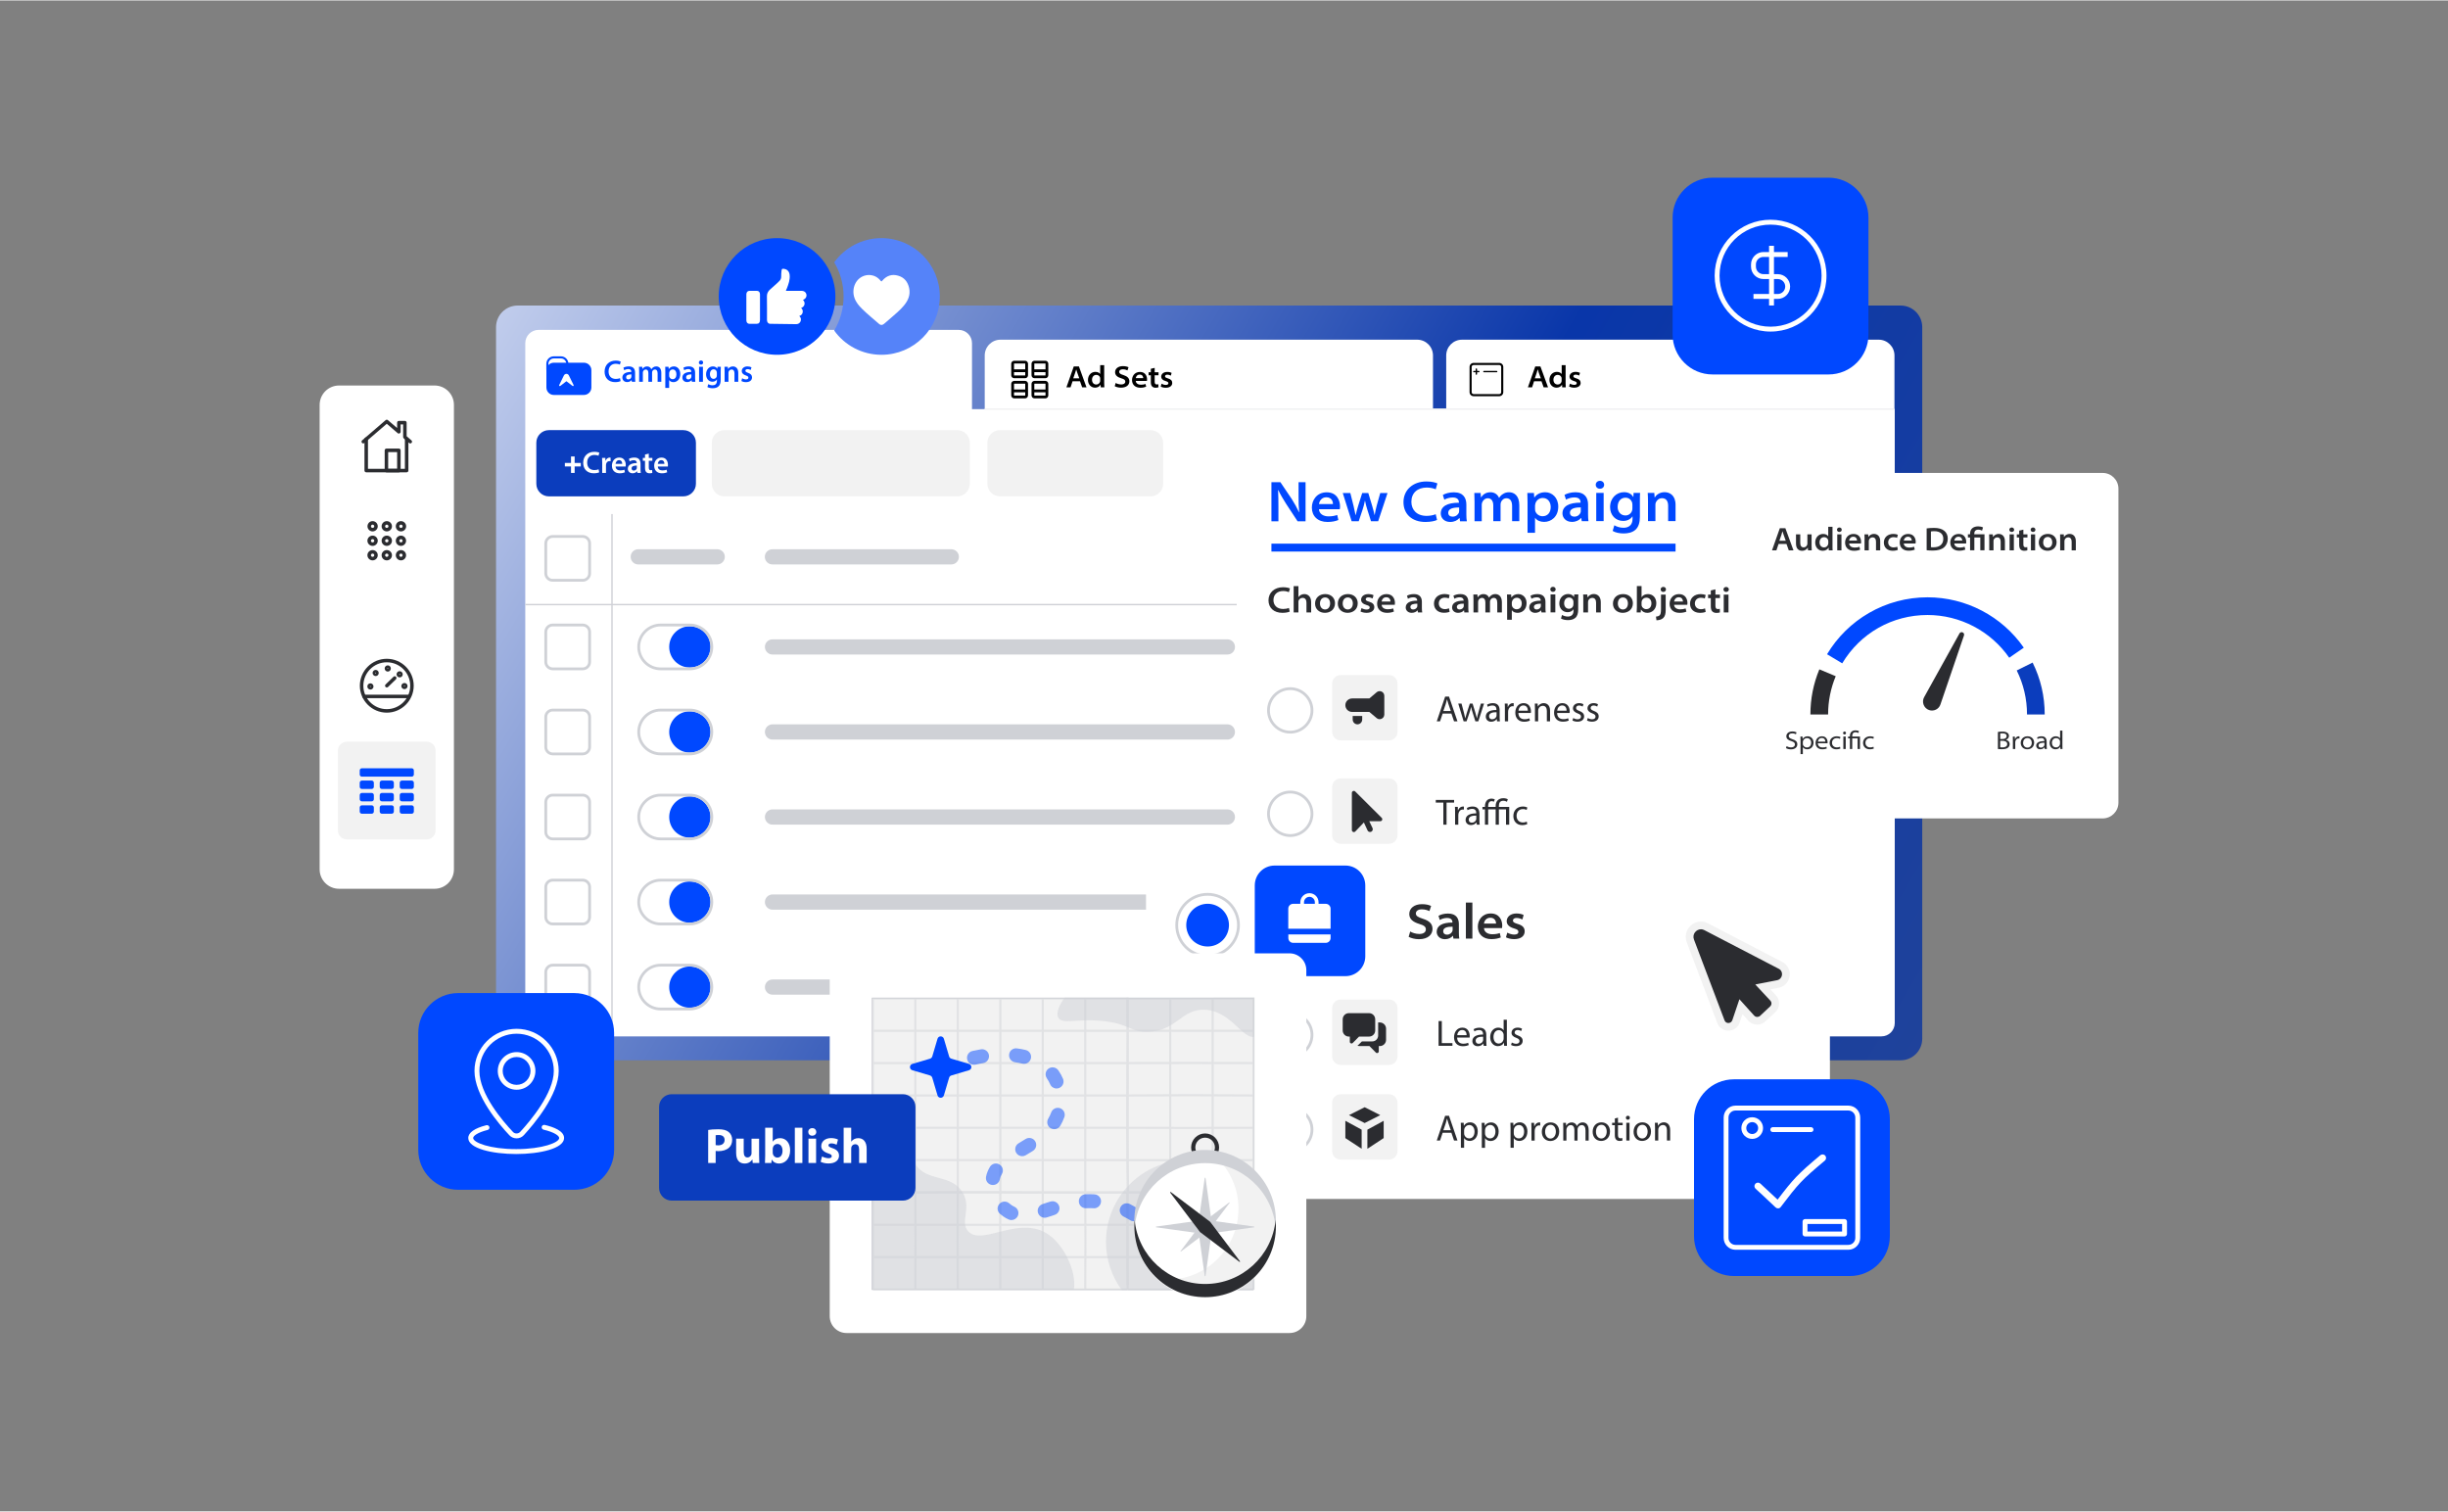 <svg xmlns="http://www.w3.org/2000/svg" viewBox="0 0 3500 2160" width="1200" height="741"><rect x="0" y="0" width="3500" height="2160" fill="#808080" stroke="none"/><title>ads-manager-svg</title><defs><linearGradient id="g1" x2="1" gradientUnits="userSpaceOnUse" gradientTransform="matrix(2136.007,1272.002,-1085.954,1823.587,700.948,363.617)"><stop offset="0" stop-color="#c6d1ee"></stop><stop offset=".557" stop-color="#0936a9"></stop><stop offset="1" stop-color="#224499"></stop></linearGradient></defs><style>		.s0 { fill: url(#g1) } 		.s1 { fill: #ffffff } 		.s2 { fill: #0048ff } 		.s3 { fill: #0b3dbd } 		.s4 { fill: #f2f2f2 } 		.s5 { fill: #000000 } 		.s6 { fill: #cfd1d6 } 		.s7 { fill: #2b2c30 } 		.s8 { opacity: .5;fill: #cfd1d6 } 		.s9 { fill: #5583f9 } 	</style><path class="s0" d="m2717.4 436.2h-1977.3c-17 0-30.9 13.8-30.9 30.9v1017.2c0 17.1 13.9 30.9 30.9 30.9h1977.3c17.1 0 30.9-13.8 30.9-30.9v-1017.2c0-17.1-13.8-30.9-30.9-30.9z"></path><path class="s1" d="m751 584.3v877.7c0 10.5 8.5 19 19 19h1920c10.5 0 19-8.5 19-19v-877.7zm619.7-113.3h-600.7c-10.5 0-19 8.5-19 19v94.3h638.7v-94.3c0-10.5-8.5-19-19-19z"></path><path fill-rule="evenodd" class="s2" d="m886.4 540c-1.4 0.7-3.7 1.1-5.9 1.1-6.6 0-10.4-4.1-10.4-10.7 0-7.2 4.4-11 10.4-11 2.5 0 4.5 0.6 5.8 1.2l1.2-4.3c-1.1-0.6-3.6-1.4-7.2-1.4-9.1 0-15.9 6-15.9 15.8 0 9 5.7 15 15.2 15 3.6 0 6.4-0.8 7.7-1.4zm21.9 5.2c-0.2-1.4-0.3-3.3-0.3-5.2v-7.8c0-4.7-2-9-8.9-9-3.4 0-6.2 0.9-7.8 1.9l1.1 3.5c1.5-0.9 3.7-1.6 5.8-1.6 3.8 0 4.4 2.3 4.4 3.7v0.4c-8 0-12.8 2.7-12.8 8.1 0 3.3 2.4 6.4 6.8 6.4 2.8 0 5-1.1 6.3-2.8h0.1l0.4 2.4c0 0 4.9 0 4.9 0zm-5.6-7.6c0 0.4 0 0.8-0.2 1.2-0.5 1.6-2 3-4.2 3-1.7 0-3.1-1-3.1-3.1 0-3.3 3.7-4.1 7.5-4.1zm11.1 7.6h5.3v-12.7c0-0.6 0-1.3 0.2-1.8 0.6-1.5 1.9-3.1 4-3.1 2.5 0 3.7 2.1 3.7 5.2v12.4h5.3v-12.9c0-0.6 0.1-1.3 0.2-1.8 0.6-1.6 2-2.9 3.8-2.9 2.6 0 3.9 2.1 3.9 5.7v11.9h5.3v-12.7c0-6.9-3.6-9.3-7.2-9.3-1.8 0-3.1 0.4-4.4 1.3-0.9 0.6-1.9 1.5-2.6 2.7h-0.1c-0.9-2.4-3.1-4-6-4-3.6 0-5.5 2-6.6 3.6h-0.1l-0.3-3.1h-4.6c0.1 1.9 0.2 3.9 0.2 6.4 0 0 0 15.1 0 15.1zm37.4 8.8h5.5v-11.2h0.1c1.1 1.8 3.3 2.9 6 2.9 4.9 0 9.8-3.8 9.8-11.6 0-6.7-4.1-10.9-9-10.9-3.3 0-5.8 1.4-7.4 3.8h-0.1l-0.3-3.3h-4.7c0.1 2 0.1 4.3 0.1 7.1zm5.5-21.1c0-0.4 0.1-0.9 0.2-1.3 0.5-2.4 2.6-4.1 4.8-4.1 3.5 0 5.4 3.1 5.4 7 0 4.2-2 7-5.5 7-2.3 0-4.2-1.6-4.8-3.8q-0.1-0.7-0.1-1.4zm37.4 12.3c-0.2-1.4-0.3-3.3-0.3-5.2v-7.8c0-4.7-2-9-8.9-9-3.4 0-6.2 0.9-7.8 1.9l1.1 3.5c1.4-0.9 3.7-1.6 5.8-1.6 3.8 0 4.3 2.3 4.3 3.7v0.4c-7.9 0-12.7 2.7-12.7 8.1 0 3.3 2.4 6.4 6.8 6.4 2.7 0 5-1.1 6.3-2.8h0.1l0.4 2.4c0 0 4.9 0 4.9 0zm-5.6-7.6c0 0.4 0 0.8-0.2 1.2-0.5 1.6-2.1 3-4.2 3-1.7 0-3.1-1-3.1-3.1 0-3.3 3.6-4.1 7.5-4.1zm13.8-22.9c-1.9 0-3.1 1.3-3.1 3 0 1.6 1.2 2.9 3 2.9 1.9 0 3.1-1.3 3.1-2.9 0-1.7-1.2-3-3-3zm2.7 30.5v-21.5h-5.5v21.5zm20.8-21.5l-0.2 2.8h-0.1c-1-1.7-2.9-3.3-6.2-3.3-5.2 0-9.8 4.3-9.8 11.4 0 6 3.8 10.5 9.2 10.5 2.8 0 5-1.3 6.2-3.2h0.1v1.8c0 4.7-2.6 6.5-6.2 6.5-2.6 0-4.8-0.8-6.2-1.6l-1.2 4.1c1.8 1.1 4.8 1.7 7.5 1.7 3 0 6.1-0.6 8.3-2.6 2.3-2 3.2-5.2 3.2-9.7v-12.2c0-3 0.1-4.8 0.2-6.2zm-0.9 12.1c0 0.6 0 1.3-0.2 1.9-0.6 2-2.4 3.3-4.4 3.3-3.4 0-5.3-3-5.3-6.6 0-4.4 2.3-7.1 5.3-7.1 2.3 0 3.9 1.5 4.4 3.5q0.2 0.7 0.2 1.5c0 0 0 3.5 0 3.5zm11.1 9.4h5.5v-12.7c0-0.6 0.1-1.2 0.2-1.7 0.6-1.7 2.1-3.2 4.3-3.2 2.9 0 4.1 2.4 4.1 5.5v12.1h5.4v-12.8c0-6.8-3.9-9.2-7.7-9.2-3.5 0-5.9 2.1-6.8 3.7h-0.1l-0.3-3.2h-4.8c0.1 1.9 0.2 3.9 0.2 6.4zm24-1.1c1.5 0.9 3.9 1.6 6.5 1.6 5.7 0 8.7-2.9 8.7-6.8 0-3.2-1.8-5.2-5.7-6.5-2.7-1-3.8-1.7-3.8-3.1 0-1.3 1.1-2.2 3.1-2.2 1.9 0 3.6 0.7 4.5 1.2l1.1-3.8c-1.3-0.7-3.4-1.3-5.7-1.3-5 0-8.2 2.9-8.2 6.7 0 2.6 1.7 4.9 6 6.3 2.6 0.9 3.5 1.7 3.5 3.1 0 1.5-1.1 2.5-3.5 2.5-1.9 0-4.3-0.9-5.5-1.6zm-225.2-26.2h-43c-5.9 0-10.6 4.8-10.6 10.7v24.7c0 5.9 4.7 10.7 10.6 10.7h43c5.9 0 10.7-4.8 10.7-10.7v-24.7c0-5.9-4.8-10.7-10.7-10.7z"></path><path fill-rule="evenodd" class="s2" d="m802.1 537.9h-10.4c-5.9 0-10.6-4.7-10.6-10.6v-7.8c0-5.9 4.7-10.7 10.6-10.7h10.4c5.8 0 10.6 4.8 10.6 10.7v7.8c0 5.9-4.8 10.6-10.6 10.6zm-10.4-26.1c-4.2 0-7.6 3.5-7.6 7.7v7.8c0 4.2 3.4 7.6 7.6 7.6h10.4c4.2 0 7.6-3.4 7.6-7.6v-7.8c0-4.2-3.4-7.7-7.6-7.7z"></path><path class="s1" d="m799.5 549.9l6.8-13.9c1-1.9 3.3-2.7 5.2-1.8 0.8 0.4 1.4 1.1 1.8 1.8l6.8 13.9c0.5 0.9-0.7 1.9-1.5 1.2l-12.3-9.4h7l-12.2 9.4c-0.9 0.7-2.1-0.3-1.6-1.2z"></path><path class="s3" d="m977 614.3h-192.2c-10 0-18 8.1-18 18v58.7c0 9.9 8 18 18 18h192.2c9.9 0 18-8.1 18-18v-58.7c0-9.9-8.1-18-18-18z"></path><path fill-rule="evenodd" class="s1" d="m821.6 652v9.2h8.8v5h-8.8v9.3h-5.2v-9.3h-8.8v-5h8.8v-9.2zm35.1 22.6c-1.3 0.7-4.1 1.4-7.7 1.4-9.5 0-15.2-6-15.2-15 0-9.8 6.8-15.7 15.9-15.7 3.6 0 6.1 0.7 7.2 1.3l-1.2 4.3c-1.3-0.6-3.3-1.1-5.8-1.1-6 0-10.4 3.7-10.4 10.9 0 6.6 3.8 10.7 10.4 10.7 2.2 0 4.5-0.4 5.9-1.1zm4.3-13.7c0-2.8-0.1-5-0.2-6.9h4.7l0.2 4.1h0.2c1-3 3.5-4.6 5.9-4.6 0.5 0 0.8 0.1 1.2 0.2v5.1c-0.4-0.1-0.9-0.2-1.6-0.2-2.5 0-4.3 1.7-4.8 4.1-0.1 0.5-0.2 1.1-0.2 1.7v11.1h-5.4zm19.1 5.4c0.2 3.9 3.2 5.6 6.7 5.6 2.5 0 4.3-0.4 5.9-1l0.8 3.7c-1.8 0.8-4.4 1.4-7.5 1.4-7 0-11.1-4.3-11.1-10.9 0-6 3.6-11.6 10.5-11.6 7 0 9.3 5.8 9.3 10.5 0 1-0.1 1.8-0.2 2.3h-14.4zm9.5-3.8c0-2-0.8-5.3-4.5-5.3-3.3 0-4.7 3.1-5 5.3zm21.7 13l-0.4-2.4h-0.1c-1.3 1.7-3.6 2.9-6.4 2.9-4.3 0-6.8-3.1-6.8-6.4 0-5.4 4.9-8.2 12.8-8.2v-0.3c0-1.4-0.6-3.8-4.4-3.8-2.1 0-4.3 0.7-5.8 1.6l-1-3.5c1.6-1 4.4-1.9 7.8-1.9 6.9 0 8.8 4.3 8.8 9.1v7.7c0 2 0.1 3.9 0.4 5.2h-4.9zm-0.8-10.5c-3.8-0.1-7.5 0.7-7.5 4 0 2.1 1.4 3.1 3.1 3.1 2.2 0 3.8-1.4 4.3-3 0.1-0.4 0.1-0.8 0.1-1.2zm17.1-17.1v6.1h5.1v4.1h-5.1v9.5c0 2.6 0.7 4 2.7 4 1 0 1.7-0.2 2.1-0.3l0.2 4.2c-0.9 0.3-2.3 0.5-4 0.5-2 0-3.7-0.7-4.7-1.8-1.1-1.2-1.7-3.2-1.7-6v-10.1h-3.1v-4.1h3.1v-4.8zm12.9 18.4c0.1 3.9 3.1 5.6 6.6 5.6 2.5 0 4.3-0.4 6-1l0.8 3.7c-1.9 0.8-4.4 1.4-7.6 1.4-6.9 0-11-4.3-11-10.9 0-6 3.6-11.6 10.5-11.6 7 0 9.2 5.8 9.2 10.5 0 1 0 1.8-0.1 2.3h-14.4zm9.4-3.8c0.1-2-0.8-5.3-4.5-5.3-3.3 0-4.7 3.1-4.9 5.3z"></path><path class="s4" d="m1368.6 614.3h-332.9c-10 0-18 8.1-18 18v58.7c0 9.9 8 18 18 18h332.9c9.9 0 18-8.1 18-18v-58.7c0-9.9-8.1-18-18-18zm276.4 0h-215.3c-10 0-18 8.1-18 18v58.7c0 9.9 8 18 18 18h215.3c9.9 0 18-8.1 18-18v-58.7c0-9.9-8.1-18-18-18z"></path><g><path class="s1" d="m2026.2 485h-595.8c-12.4 0-22.5 10.1-22.5 22.6v76.7h640.9v-76.7c0-12.5-10.1-22.6-22.6-22.6z"></path><path fill-rule="evenodd" class="s5" d="m1533.5 544.4l-2.9 8.7h-5.9l10.5-29.8h7.4l10.8 29.8h-6.2l-3.1-8.7zm9.6-4.2zm-2.7-7.5c-0.6-1.8-1.2-3.6-1.7-5.2-0.5 1.6-1 3.4-1.6 5.1l-2.6 7.6h8.6zm38.3-11.3v25.6c0 2.3 0.1 4.7 0.2 6.1h-5.1l-0.3-3.7h-0.1c-1.4 2.7-4.3 4.2-7.8 4.2-5.4 0-10.1-4.3-10.1-11 0-7.1 4.9-11.6 10.6-11.6 3.4 0 5.8 1.4 6.8 3h0.1v-12.6c0 0 5.7 0 5.7 0zm-5.7 19.4c0-0.5 0-1-0.1-1.5-0.6-2.2-2.6-4-5.4-4-3.9 0-6.2 3-6.2 7 0 3.9 2.2 6.8 6.2 6.8 2.6 0 4.8-1.9 5.4-4.3 0.1-0.5 0.1-1 0.1-1.6zm22.1 6.1c2 1.1 4.9 2.1 8.1 2.1 3.6 0 5.7-1.6 5.7-4.1 0-2.2-1.5-3.5-5.8-4.7-5.4-1.6-8.8-4.2-8.8-8.8 0-4.9 4.4-8.6 11.1-8.6 3.7 0 6.2 0.7 8.1 1.6l-1.5 4.5c-1.2-0.6-3.5-1.6-6.7-1.6-3.7 0-5.2 1.9-5.2 3.6 0 2.3 1.9 3.4 6.2 4.7 5.6 1.9 8.4 4.4 8.4 9 0 4.6-3.5 9-12 9-3.5 0-7.1-1-8.9-2.1zm28.8-2.9c0.2 3.6 3.5 5.4 7.3 5.4 2.8 0 4.8-0.4 6.6-1.1l0.9 3.9c-2 0.8-4.7 1.5-8.2 1.5-7.5 0-12-4.4-12-11 0-5.6 3.7-11.6 11.4-11.6 7.8 0 10.1 6.3 10.1 10.7 0 0.9-0.1 1.7-0.2 2.2zm10.6-4c0.1-1.5-0.7-5.1-5-5.1-3.8 0-5.4 3-5.6 5.1zm16.4-14.7v6.3h5.5v4.3h-5.5v8.9c0 2.7 0.6 4.2 3 4.2 1.1 0 1.8-0.1 2.3-0.3l0.1 4.3c-0.8 0.4-2.4 0.7-4.2 0.7-2.2 0-3.9-0.8-5-2-1.2-1.3-1.7-3.4-1.7-6.1v-9.7h-3.2v-4.3h3.2v-5zm9.8 22.6c1.4 0.9 4 1.8 6.1 1.8 2.6 0 3.7-1.1 3.7-2.4 0-1.5-1-2.2-3.8-3.1-4.6-1.2-6.5-3.6-6.5-6.3 0-3.8 3.3-6.8 8.7-6.8 2.6 0 4.9 0.6 6.2 1.4l-1.1 3.9c-0.9-0.5-2.9-1.4-5.1-1.4-2 0-3.2 1-3.2 2.3 0 1.5 1.2 2.1 4.1 3 4.3 1.3 6.2 3.2 6.2 6.6 0 3.7-3 6.8-9.2 6.8-3 0-5.5-0.7-7.2-1.6z"></path><g><path fill-rule="evenodd" class="s5" d="m1465.6 540.1h-15.5c-2.4 0-4.3-1.9-4.3-4.2v-16.6c0-2.3 1.9-4.2 4.3-4.2h15.5c2.3 0 4.2 1.9 4.2 4.3v16.5c0 2.3-1.9 4.2-4.2 4.2zm-15.5-21c-0.2 0-0.3 0.1-0.3 0.3v16.5c0 0.1 0.1 0.2 0.3 0.2h15.5c0.1 0 0.2-0.1 0.2-0.2v-16.5c0-0.2-0.1-0.3-0.2-0.3z"></path><path class="s5" d="m1447.8 527.4h20v4h-20z"></path><path fill-rule="evenodd" class="s5" d="m1494.6 540.1h-15.5c-2.4 0-4.3-1.9-4.3-4.2v-16.6c0-2.3 1.9-4.2 4.3-4.2h15.5c2.3 0 4.2 1.9 4.2 4.3v16.5c0 2.3-1.9 4.2-4.2 4.2zm-15.5-21c-0.2 0-0.3 0.1-0.3 0.3v16.5c0 0.1 0.1 0.2 0.3 0.2h15.5c0.1 0 0.2-0.1 0.2-0.2v-16.5c0-0.2-0.1-0.3-0.2-0.3z"></path><path class="s5" d="m1476.8 527.4h20v4h-20z"></path><g><path fill-rule="evenodd" class="s5" d="m1465.6 568.9h-15.5c-2.4 0-4.3-1.9-4.3-4.3v-16.5c0-2.3 1.9-4.2 4.3-4.2h15.5c2.3 0 4.2 1.9 4.2 4.2v16.5c0 2.4-1.9 4.3-4.2 4.3zm-15.5-21c-0.2 0-0.3 0.1-0.3 0.2v16.5c0 0.2 0.1 0.3 0.3 0.3h15.5c0.1 0 0.2-0.1 0.2-0.3v-16.5c0-0.1-0.1-0.2-0.2-0.2z"></path><path class="s5" d="m1447.8 556.2h20v4h-20z"></path></g><g><path fill-rule="evenodd" class="s5" d="m1494.6 568.9h-15.5c-2.4 0-4.3-1.9-4.3-4.3v-16.5c0-2.3 1.9-4.2 4.3-4.2h15.5c2.3 0 4.2 1.9 4.2 4.2v16.5c0 2.4-1.9 4.3-4.2 4.3zm-15.5-21c-0.2 0-0.3 0.1-0.3 0.2v16.5c0 0.2 0.1 0.3 0.3 0.3h15.5c0.1 0 0.2-0.1 0.2-0.3v-16.5c0-0.1-0.1-0.2-0.2-0.2z"></path><path class="s5" d="m1476.8 556.2h20v4h-20z"></path></g></g></g><g><path class="s1" d="m2686.1 485h-595.8c-12.5 0-22.6 10.1-22.6 22.6v76.7h640.9v-76.7c0-12.5-10.1-22.6-22.5-22.6z"></path><path fill-rule="evenodd" class="s5" d="m2193.3 544.4l-2.8 8.7h-6l10.5-29.8h7.4l10.9 29.8h-6.3l-3.1-8.7zm9.7-4.2zm-2.8-7.5c-0.6-1.8-1.1-3.6-1.6-5.2h-0.1c-0.5 1.6-0.9 3.4-1.5 5.1l-2.6 7.6h8.6zm38.2-11.3v25.6c0 2.3 0.1 4.7 0.2 6.1h-5.1l-0.2-3.7h-0.1c-1.5 2.7-4.4 4.2-7.8 4.2-5.5 0-10.1-4.3-10.1-11-0.1-7.1 4.8-11.6 10.6-11.6 3.3 0 5.7 1.4 6.8 3h0.1v-12.6c0 0 5.6 0 5.6 0zm-5.7 19.4c0-0.5 0-1-0.1-1.5-0.6-2.2-2.6-4-5.4-4-3.9 0-6.2 3-6.2 7 0 3.9 2.3 6.8 6.2 6.8 2.7 0 4.9-1.9 5.4-4.3 0.1-0.5 0.1-1 0.1-1.6zm11.9 7.1c1.3 0.8 3.9 1.7 6 1.7 2.7 0 3.7-1 3.7-2.4 0-1.5-0.9-2.2-3.8-3-4.5-1.3-6.5-3.6-6.5-6.3 0-3.8 3.3-6.9 8.7-6.9 2.6 0 4.9 0.7 6.3 1.4l-1.2 3.9c-0.9-0.5-2.9-1.3-5.1-1.3-2 0-3.2 0.9-3.2 2.3 0 1.4 1.2 2.1 4.2 3 4.2 1.2 6.1 3.2 6.2 6.5 0 3.8-3.1 6.8-9.3 6.8-2.9 0-5.4-0.7-7.2-1.6z"></path><g><path fill-rule="evenodd" class="s5" d="m2143.5 565.8h-36.6c-3.2 0-5.8-2.6-5.8-5.8v-36c0-3.2 2.6-5.8 5.8-5.8h36.6c3.2 0 5.8 2.6 5.8 5.8v36c0 3.2-2.6 5.8-5.8 5.8zm-36.6-44.6c-1.6 0-2.8 1.2-2.8 2.8v36c0 1.6 1.2 2.8 2.8 2.8h36.6c1.6 0 2.8-1.2 2.8-2.8v-36c0-1.6-1.2-2.8-2.8-2.8z"></path><path class="s5" d="m2110.8 535.2c-0.6 0-1-0.4-1-1v-7.2c0-0.5 0.4-1 1-1 0.5 0 1 0.5 1 1v7.2c0 0.6-0.5 1-1 1z"></path><path class="s5" d="m2114.4 531.6h-7.2c-0.6 0-1-0.4-1-1 0-0.5 0.4-1 1-1h7.2c0.5 0 1 0.5 1 1 0 0.6-0.5 1-1 1z"></path><g><path class="s5" d="m2139.9 531.6h-18.3c-0.6 0-1-0.4-1-1 0-0.5 0.4-1 1-1h18.3c0.5 0 1 0.5 1 1 0 0.6-0.5 1-1 1z"></path></g></g></g><g><path class="s4" d="m1407.9 583.3h1300.7v2h-1300.7z"></path></g><g><path fill-rule="evenodd" class="s6" d="m833.1 831h-42.9c-6.5 0-11.9-5.3-11.9-11.9v-42.9c0-6.5 5.4-11.9 11.9-11.9h42.9c6.6 0 11.9 5.4 11.9 11.9v42.9c0 6.6-5.3 11.9-11.9 11.9zm-42.9-62.7c-4.3 0-7.9 3.6-7.9 7.9v42.9c0 4.4 3.6 7.9 7.9 7.9h42.9c4.4 0 7.9-3.5 7.9-7.9v-42.9c0-4.3-3.5-7.9-7.9-7.9zm235.2 38h-112.9c-6 0-10.8-4.8-10.8-10.9 0-6 4.8-10.8 10.8-10.8h112.9c6.1 0 10.9 4.8 10.9 10.8 0 6.1-4.8 10.9-10.9 10.9zm334.7 0h-255.7c-6 0-10.9-4.8-10.9-10.9 0-6 4.9-10.8 10.9-10.8h255.7c6 0 10.9 4.8 10.9 10.8 0 6.1-4.9 10.9-10.9 10.9zm439.3-16.1h23.1c1.5 0 2.6 1.1 2.6 2.6v3c0 0.7-0.2 1.4-0.7 1.9l-11.6 11.6c-1 1-2.7 1-3.7 0l-11.6-11.6c-0.5-0.5-0.7-1.2-0.7-1.9v-3c0-1.5 1.1-2.6 2.6-2.6z"></path></g><g><path class="s6" d="m874 734.3h2v746.7h-2z"></path></g><g><path class="s6" d="m751 862.7h1957.6v2h-1957.6z"></path></g><g><path fill-rule="evenodd" class="s6" d="m833.1 957.6h-42.9c-6.5 0-11.9-5.4-11.9-11.9v-42.9c0-6.6 5.4-11.9 11.9-11.9h42.9c6.6 0 11.9 5.3 11.9 11.9v42.9c0 6.5-5.3 11.9-11.9 11.9zm-42.9-62.7c-4.3 0-7.9 3.5-7.9 7.9v42.9c0 4.3 3.6 7.9 7.9 7.9h42.9c4.4 0 7.9-3.6 7.9-7.9v-42.9c0-4.4-3.5-7.9-7.9-7.9z"></path><path class="s2" d="m986.3 953.7c-16.3 0-29.5-13.2-29.5-29.5 0-16.3 13.2-29.5 29.5-29.5 16.3 0 29.5 13.3 29.5 29.5 0 16.3-13.2 29.5-29.5 29.5z"></path><path fill-rule="evenodd" class="s6" d="m986.3 957.6h-41.7c-18.4 0-33.4-15-33.4-33.4 0-18.3 15-33.3 33.4-33.3h41.7c18.4 0 33.4 15 33.4 33.3 0 18.4-15 33.4-33.4 33.4zm-41.7-62.7c-16.2 0-29.4 13.2-29.4 29.3 0 16.2 13.2 29.4 29.4 29.4h41.7c16.2 0 29.4-13.2 29.4-29.4 0-16.1-13.2-29.3-29.4-29.3zm810.3 40.2h-650.4c-6 0-10.9-4.9-10.9-10.9 0-6 4.9-10.8 10.9-10.8h650.4c6 0 10.8 4.8 10.8 10.8 0.1 6.1-4.8 10.9-10.8 10.9z"></path></g><g><path fill-rule="evenodd" class="s6" d="m833.1 1079.2h-42.9c-6.5 0-11.9-5.4-11.9-11.9v-42.9c0-6.6 5.4-11.9 11.9-11.9h42.9c6.6 0 11.9 5.3 11.9 11.9v42.9c0 6.5-5.3 11.9-11.9 11.9zm-42.9-62.7c-4.3 0-7.9 3.5-7.9 7.9v42.9c0 4.3 3.6 7.9 7.9 7.9h42.9c4.4 0 7.9-3.6 7.9-7.9v-42.9c0-4.4-3.5-7.9-7.9-7.9z"></path><path class="s2" d="m986.3 1075.3c-16.3 0-29.5-13.2-29.5-29.5 0-16.3 13.2-29.5 29.5-29.5 16.3 0 29.5 13.2 29.5 29.5 0 16.3-13.2 29.5-29.5 29.5z"></path><path fill-rule="evenodd" class="s6" d="m986.3 1079.2h-41.7c-18.4 0-33.4-15-33.4-33.4 0-18.3 15-33.3 33.4-33.3h41.7c18.4 0 33.4 14.9 33.4 33.3 0 18.4-15 33.4-33.4 33.4zm-41.7-62.7c-16.2 0-29.4 13.2-29.4 29.3 0 16.2 13.2 29.3 29.4 29.3h41.7c16.2 0 29.4-13.1 29.4-29.3 0-16.1-13.2-29.3-29.4-29.3zm810.3 40.2h-650.4c-6 0-10.9-4.9-10.9-10.9 0-6 4.9-10.9 10.9-10.9h650.4c6 0 10.8 4.9 10.8 10.9 0.1 6-4.8 10.9-10.8 10.9z"></path></g><g><path fill-rule="evenodd" class="s6" d="m833.1 1200.7h-42.9c-6.5 0-11.9-5.3-11.9-11.9v-42.8c0-6.6 5.4-11.9 11.9-11.9h42.9c6.6 0 11.9 5.3 11.9 11.9v42.8c0 6.6-5.3 11.9-11.9 11.9zm-42.9-62.6c-4.3 0-7.9 3.5-7.9 7.9v42.9c0 4.3 3.6 7.8 7.9 7.8h42.9c4.4 0 7.9-3.5 7.9-7.8v-42.9c0-4.4-3.5-7.9-7.9-7.9z"></path><path class="s2" d="m986.3 1196.9c-16.3 0-29.5-13.2-29.5-29.5 0-16.3 13.2-29.5 29.5-29.5 16.3 0 29.5 13.2 29.5 29.5 0 16.3-13.2 29.5-29.5 29.5z"></path><path fill-rule="evenodd" class="s6" d="m986.3 1200.7h-41.7c-18.4 0-33.4-14.9-33.4-33.3 0-18.4 15-33.3 33.4-33.3h41.7c18.4 0 33.4 14.9 33.4 33.3 0 18.4-15 33.3-33.4 33.3zm-41.7-62.6c-16.2 0-29.4 13.1-29.4 29.3 0 16.2 13.2 29.3 29.4 29.3h41.7c16.2 0 29.4-13.1 29.4-29.3 0-16.2-13.2-29.3-29.4-29.3zm810.3 40.2h-650.4c-6 0-10.9-4.9-10.9-10.9 0-6 4.9-10.9 10.9-10.9h650.4c6 0 10.8 4.9 10.8 10.9 0.1 6-4.8 10.9-10.8 10.9z"></path></g><g><path fill-rule="evenodd" class="s6" d="m833.1 1322.3h-42.9c-6.5 0-11.9-5.3-11.9-11.9v-42.9c0-6.5 5.4-11.9 11.9-11.9h42.9c6.6 0 11.9 5.4 11.9 11.9v42.9c0 6.6-5.3 11.9-11.9 11.9zm-42.9-62.6c-4.3 0-7.9 3.5-7.9 7.8v42.9c0 4.4 3.6 7.9 7.9 7.9h42.9c4.4 0 7.9-3.5 7.9-7.9v-42.9c0-4.3-3.5-7.8-7.9-7.8z"></path><path class="s2" d="m986.3 1318.5c-16.3 0-29.5-13.2-29.5-29.5 0-16.3 13.2-29.5 29.5-29.5 16.3 0 29.5 13.2 29.5 29.5 0 16.3-13.2 29.5-29.5 29.5z"></path><path fill-rule="evenodd" class="s6" d="m986.3 1322.3h-41.7c-18.4 0-33.4-14.9-33.4-33.3 0-18.4 15-33.3 33.4-33.3h41.7c18.4 0 33.4 14.9 33.4 33.3 0 18.4-15 33.3-33.4 33.3zm-41.7-62.6c-16.2 0-29.4 13.1-29.4 29.3 0 16.2 13.2 29.3 29.4 29.3h41.7c16.2 0 29.4-13.2 29.4-29.3 0-16.2-13.2-29.3-29.4-29.3zm810.3 40.2h-650.4c-6 0-10.9-4.9-10.9-10.9 0-6 4.9-10.9 10.9-10.9h650.4c6 0 10.8 4.9 10.8 10.9 0.1 6-4.8 10.9-10.8 10.9z"></path></g><g><path fill-rule="evenodd" class="s6" d="m833.1 1443.9h-42.9c-6.5 0-11.9-5.3-11.9-11.9v-42.9c0-6.5 5.4-11.9 11.9-11.9h42.9c6.6 0 11.9 5.4 11.9 11.9v42.9c0 6.6-5.3 11.9-11.9 11.9zm-42.9-62.7c-4.3 0-7.9 3.6-7.9 7.9v42.9c0 4.4 3.6 7.9 7.9 7.9h42.9c4.4 0 7.9-3.5 7.9-7.9v-42.9c0-4.3-3.5-7.9-7.9-7.9z"></path><path class="s2" d="m986.3 1440.1c-16.3 0-29.5-13.2-29.5-29.5 0-16.3 13.2-29.5 29.5-29.5 16.3 0 29.5 13.2 29.5 29.5 0 16.3-13.2 29.5-29.5 29.5z"></path><path fill-rule="evenodd" class="s6" d="m986.3 1443.9h-41.7c-18.4 0-33.4-15-33.4-33.3 0-18.4 15-33.4 33.4-33.4h41.7c18.4 0 33.4 15 33.4 33.4 0 18.3-15 33.3-33.4 33.3zm-41.7-62.7c-16.2 0-29.4 13.2-29.4 29.4 0 16.1 13.2 29.3 29.4 29.3h41.7c16.2 0 29.4-13.2 29.4-29.3 0-16.2-13.2-29.4-29.4-29.4zm810.3 40.2h-650.4c-6 0-10.9-4.8-10.9-10.8 0-6.1 4.9-10.9 10.9-10.9h650.4c6 0 10.8 4.8 10.8 10.9 0.1 6-4.8 10.8-10.8 10.8z"></path></g><g><path class="s1" d="m2591.4 618.1h-798.3c-13.7 0-24.9 11.2-24.9 24.9v1045.5c0 13.7 11.2 24.9 24.9 24.9h798.3c13.8 0 24.9-11.2 24.9-24.9v-1045.5c0-13.7-11.1-24.9-24.9-24.9z"></path><path fill-rule="evenodd" class="s2" d="m1817.8 744.6v-55.9h12.8l16.2 24c4.2 6.6 7.6 12.8 10.5 19.1l0.2-0.1c-0.8-7.5-0.9-14.2-0.9-22.2v-20.8h10v55.9h-11.4l-16.3-24.8c-4.1-6.5-8.2-13.3-11.3-19.8h-0.3c0.4 7.6 0.5 14.8 0.5 23.2v21.4zm68-17.2c0.3 6.8 6.5 10.2 13.6 10.2 5.3 0 8.9-0.8 12.5-2l1.6 7.2c-3.8 1.6-8.9 2.8-15.5 2.8-14 0-22.4-8.3-22.4-20.6 0-10.4 6.9-21.8 21.3-21.8 14.7 0 19 11.9 19 20.1 0 1.7-0.2 3.3-0.4 4.1zm20-7.4c0.1-2.8-1.4-9.7-9.5-9.7-7.1 0-10 5.8-10.5 9.7zm24.8-15.8l4.6 18.3q1.6 6.4 2.9 13.3h0.2c0.9-4.5 2.3-9 3.5-13.2l5.8-18.4h8.7l5.4 17.9c1.4 4.7 2.6 9.2 3.6 13.7h0.1c0.7-4.5 1.8-9 3-13.8l5-17.8h10.4l-13.4 40.4h-10.2l-5.2-16.4c-1.4-4.3-2.4-8.1-3.4-13.1h-0.1c-1 5.1-2.1 9-3.4 13l-5.5 16.5h-10.1l-12.7-40.4zm124 38.5c-2.6 1.4-8.8 2.9-16.6 2.9-19.4 0-31.4-11.4-31.4-28.3 0-17.4 13.4-29.6 32.8-29.6 7.8 0 13.3 1.6 15.7 2.8l-2.4 8.4c-3.1-1.4-7.6-2.5-12.8-2.5-13.2 0-22 7.6-22 20.4 0 11.4 7.7 20.1 21.8 20.1 4.8 0 9.9-1 13-2.4zm32.9 1.9l-0.7-4.6h-0.3c-2.6 3.2-7.2 5.6-13 5.6-9 0-13.6-6.2-13.6-12.1 0-10.1 9.2-15.5 26-15.4v-0.5c0-2.2-0.9-7.1-8.9-7-4.4 0-9.1 1.4-12 3.2l-2.1-6.8c3.4-2 8.9-3.8 15.8-3.8 13.8 0 17.8 8.5 17.8 17.5v14c0 3.8 0.2 7.4 0.7 9.9h-9.7zm-1.3-19.7c-8.5-0.1-15.6 1.6-15.6 7.5 0 3.7 2.6 5.6 6.3 5.6 4.7 0 7.9-3 9-5.9 0.2-0.7 0.3-1.5 0.3-2.2zm22-8.6c0-4.7-0.1-8.7-0.3-12.2h9l0.5 6.3h0.2c2-3.1 5.8-7.3 13.5-7.3 5.7 0 10.2 3.3 12.1 8h0.1c1.6-2.4 3.3-4.1 5.3-5.3 2.5-1.7 5.2-2.7 9-2.7 6.8 0 14.6 4.5 14.6 18.4v23h-10.3v-21.6c0-7.4-2.9-11.2-8.1-11.2-3.9 0-6.7 2.7-7.8 5.6-0.4 1-0.6 2.4-0.6 3.5v23.7h-10.4v-22.5c0-6.4-2.8-10.3-7.8-10.3-4.4 0-7.1 3.4-8.1 6-0.4 1.1-0.6 2.3-0.6 3.5v23.3h-10.3c0 0 0-28.2 0-28.2zm75.8 1.4c0-5.1-0.1-9.7-0.3-13.6h9.4l0.5 6.6h0.1c3.4-4.8 8.6-7.6 15.7-7.6 9.6 0 18.5 7.7 18.5 20.5 0 14.6-10.1 21.9-20.2 21.9-5.6 0-10.5-2.1-12.8-5.8h-0.2v21.4h-10.7c0 0 0-43.4 0-43.4zm10.7 9.2c0 0.9 0.1 1.7 0.2 2.6 1.1 4.2 5.2 7.9 10.5 7.9 7.1 0 11.7-5 11.7-13.2 0-6.9-4-12.9-11.4-12.9-4.9 0-9.4 3.3-10.6 8.4-0.2 0.8-0.4 1.6-0.4 2.4v4.8zm66.8 17.6l-0.7-4.6h-0.3c-2.6 3.2-7.2 5.6-13 5.6-9 0-13.6-6.2-13.6-12.1 0-10.1 9.2-15.5 25.9-15.4v-0.5c0-2.2-0.8-7.1-8.9-7-4.3 0-9 1.4-11.9 3.2l-2.2-6.8c3.4-2 9-3.8 15.8-3.8 13.8 0 17.9 8.5 17.9 17.5v14c0 3.8 0.2 7.4 0.6 9.9h-9.6zm-1.4-19.7c-8.4-0.1-15.5 1.6-15.5 7.5 0 3.7 2.6 5.7 6.3 5.7 4.7 0 7.9-3 8.9-6 0.3-0.7 0.3-1.5 0.3-2.2zm33.4-32.3c0 3-2.2 5.6-6.1 5.6-3.6 0-5.9-2.6-5.9-5.6 0-3.1 2.3-5.7 6-5.7 3.7 0 6 2.5 6 5.7zm-11.3 51.9v-40.4h10.6v40.4zm62.7-40.4c-0.2 2.5-0.3 5.7-0.3 11.2v23c0 8.1-1.8 14.6-6.5 18.7-4.7 4.1-11.2 5.1-16.8 5.1-5.7 0-11.8-1.2-15.6-3.6l2.4-8.1c2.8 1.8 7.7 3.6 13.1 3.6 7.1 0 12.9-3.6 12.9-12.7v-3.5h-0.2c-2.6 3.8-7.1 6.4-13.2 6.4-10.6 0-18.7-8-18.7-19.7 0-13.1 9.3-21.4 19.9-21.4 7.1 0 11.1 3.2 13.2 6.8h0.2l0.3-5.8zm-11 16.8c0-0.9-0.1-1.8-0.3-2.6-1.3-4.3-4.7-7.3-9.6-7.3-6.2 0-11.2 4.7-11.2 13.2 0 6.2 3.8 12.2 11.2 12.2 4.5 0 8.2-3 9.4-6.8 0.4-1.1 0.5-2.5 0.5-3.7zm22.3-4.6c0-4.7-0.2-8.7-0.4-12.2h9.4l0.5 6.5h0.2c1.8-3.1 6.5-7.5 14-7.5 7.2 0 15.7 4.3 15.7 18.2v23.2h-10.6v-21.9c0-6.3-2.6-10.9-8.7-10.9-4.7 0-7.8 3.3-9 6.3-0.3 0.9-0.5 2.1-0.5 3.1v23.4h-10.6v-28.2z"></path><g><path fill-rule="evenodd" class="s7" d="m1844 873.7c-1.7 0.9-5.6 1.8-10.5 1.8-12.3 0-19.9-7.2-19.9-17.9 0-11 8.5-18.7 20.8-18.7 4.9 0 8.4 1 9.9 1.7l-1.5 5.3c-1.9-0.8-4.8-1.6-8.1-1.6-8.4 0-14 4.9-14 13 0 7.2 4.9 12.7 13.9 12.7 3 0 6.2-0.6 8.2-1.5zm5.6-36.4h6.8v15.7h0.1q1.3-1.9 3.5-3.1c1.4-0.8 3.1-1.2 4.8-1.2 4.4 0 9.8 2.7 9.8 11.5v14.7h-6.7v-13.8c0-4.1-1.6-7-5.6-7-2.9 0-4.9 2-5.6 3.8-0.3 0.6-0.3 1.2-0.3 2v15h-6.8c0 0 0-37.6 0-37.6zm59.1 24.5c0 9.1-7 13.7-14.4 13.7-7.9 0-14.1-5.1-14.1-13.2 0-8.1 5.9-13.6 14.6-13.6 8.3 0 13.9 5.5 13.9 13.1zm-21.5 0.3c0 5.2 3.1 8.6 7.3 8.6 4 0 7.2-3.1 7.2-8.7 0-4.1-2.1-8.5-7.1-8.5-5.1 0-7.4 4.2-7.4 8.6zm54-0.3c0 9.1-7 13.7-14.5 13.7-7.8 0-14-5.1-14-13.2 0-8.1 5.9-13.6 14.5-13.6 8.4 0 14 5.5 14 13.1zm-21.5 0.3c0 5.2 3 8.6 7.3 8.6 4 0 7.2-3.1 7.2-8.7 0-4.1-2.2-8.5-7.2-8.5-5 0-7.3 4.2-7.3 8.6zm26.9 6.6c1.6 1 4.7 2.1 7.2 2.1 3.2 0 4.5-1.3 4.5-2.9 0-1.8-1.2-2.6-4.6-3.6-5.4-1.5-7.7-4.3-7.7-7.5 0-4.5 3.9-8.1 10.3-8.1 3.1 0 5.9 0.7 7.5 1.6l-1.4 4.7c-1.1-0.7-3.5-1.6-6-1.6-2.4 0-3.8 1-3.8 2.7 0 1.7 1.4 2.5 4.9 3.5 5.1 1.5 7.3 3.9 7.4 7.8 0 4.5-3.7 8.1-11.1 8.1-3.4 0-6.4-0.8-8.6-1.9zm28.8-4.7c0.2 4.3 4.1 6.4 8.6 6.4 3.3 0 5.6-0.4 7.9-1.2l1 4.5c-2.4 1-5.6 1.8-9.8 1.8-8.9 0-14.2-5.2-14.2-13.1 0-6.5 4.4-13.7 13.5-13.7 9.3 0 12 7.5 12 12.6 0 1.2-0.1 2.2-0.2 2.7 0 0-18.8 0-18.8 0zm12.6-4.7c0.1-1.8-0.9-6.1-6-6.1-4.5 0-6.3 3.6-6.7 6.1zm39.3 15.6l-0.5-2.9h-0.2c-1.6 2-4.6 3.5-8.2 3.5-5.7 0-8.6-3.9-8.6-7.6 0-6.4 5.8-9.9 16.4-9.8v-0.3c0-1.4-0.5-4.5-5.6-4.5-2.8 0-5.8 0.9-7.6 2.1l-1.4-4.3c2.2-1.3 5.7-2.4 10-2.4 8.8 0 11.3 5.4 11.3 11v8.9c0 2.5 0.2 4.7 0.5 6.3 0 0-6.1 0-6.1 0zm-0.9-12.5c-5.4 0-9.9 1-9.9 4.7 0 2.4 1.7 3.6 4 3.6 3 0 5-1.9 5.7-3.7 0.1-0.5 0.2-1 0.2-1.4zm46.2 11.6c-1.5 0.7-4.5 1.4-8.2 1.4-8.6 0-14.2-5.3-14.2-13.1 0-7.7 5.6-13.7 15.3-13.7 2.7 0 5.4 0.6 7.1 1.3l-1.2 5c-1.2-0.6-3-1.1-5.7-1.1-5.3 0-8.6 3.5-8.6 8.2 0 5.2 3.9 8.2 8.7 8.2 2.6 0 4.4-0.6 5.8-1.2zm21 0.9l-0.4-3h-0.2c-1.6 2.1-4.6 3.6-8.3 3.6-5.7 0-8.6-3.9-8.6-7.6 0-6.4 5.9-9.9 16.5-9.8v-0.3c0-1.4-0.6-4.5-5.7-4.5-2.7 0-5.7 0.9-7.5 2.1l-1.4-4.3c2.2-1.3 5.7-2.4 10-2.4 8.8 0 11.3 5.4 11.3 11v8.9c0 2.4 0.2 4.7 0.4 6.3 0 0-6.1 0-6.1 0zm-0.8-12.5c-5.4-0.1-9.9 1-9.9 4.7 0 2.4 1.7 3.6 4 3.6 3 0 5-1.9 5.7-3.7 0.1-0.5 0.2-1 0.2-1.5zm13.9-5.4c0-2.9-0.1-5.5-0.2-7.7h5.8l0.3 4h0.1c1.3-2 3.7-4.6 8.5-4.6 3.7 0 6.5 2.1 7.7 5h0.1c1-1.5 2.1-2.6 3.3-3.3 1.6-1.1 3.3-1.7 5.7-1.7 4.3 0 9.3 2.8 9.3 11.6v14.6h-6.6v-13.7c0-4.7-1.8-7.1-5.1-7.1-2.4 0-4.2 1.7-4.9 3.5-0.3 0.7-0.4 1.5-0.4 2.2v15.1h-6.6v-14.3c0-4-1.8-6.5-4.9-6.5-2.8 0-4.5 2.2-5.2 3.8-0.2 0.7-0.3 1.5-0.3 2.2v14.8h-6.6v-17.9zm48.1 0.9q0-4.9-0.2-8.6h5.9l0.3 4.2h0.1c2.1-3 5.5-4.8 9.9-4.8 6.2 0 11.8 4.8 11.8 12.9 0 9.3-6.4 13.9-12.8 13.9-3.6 0-6.6-1.3-8.1-3.6h-0.2v13.5h-6.7c0 0 0-27.5 0-27.5zm6.7 5.8q0 0.9 0.2 1.7c0.6 2.6 3.2 5 6.6 5 4.5 0 7.4-3.2 7.4-8.4 0-4.3-2.5-8.1-7.2-8.1-3.1 0-5.9 2.1-6.7 5.3-0.1 0.5-0.3 1-0.3 1.5zm42.4 11.2l-0.5-2.9h-0.2c-1.6 2-4.6 3.5-8.2 3.5-5.7 0-8.6-3.9-8.6-7.6 0-6.4 5.8-9.9 16.4-9.8v-0.3c0-1.4-0.5-4.5-5.6-4.5-2.8 0-5.8 0.9-7.6 2.1l-1.4-4.3c2.2-1.3 5.7-2.4 10-2.4 8.8 0 11.4 5.4 11.4 11v8.9c0 2.5 0.1 4.7 0.4 6.3 0 0-6.1 0-6.1 0zm-0.9-12.5c-5.4 0-9.9 1-9.9 4.7 0 2.4 1.7 3.6 4 3.6 3 0 5-1.9 5.7-3.7 0.2-0.5 0.2-1 0.2-1.4zm21.2-20.5c0 1.9-1.5 3.6-3.9 3.6-2.3 0-3.8-1.7-3.8-3.6 0-2 1.5-3.6 3.9-3.6 2.3 0 3.7 1.6 3.8 3.6zm-7.3 32.9v-25.6h6.8v25.6zm39.7-25.6c-0.1 1.6-0.2 3.6-0.2 7.1v14.6c0 5.1-1.1 9.2-4.1 11.8-3 2.6-7.1 3.2-10.7 3.2-3.5 0-7.4-0.8-9.8-2.3l1.5-5.1c1.8 1.1 4.9 2.3 8.3 2.3 4.5 0 8.1-2.3 8.1-8v-2.3h-0.1c-1.6 2.4-4.5 4.1-8.3 4.1-6.7 0-11.9-5.1-11.9-12.5 0-8.2 5.9-13.5 12.6-13.5 4.5 0 7 2 8.4 4.2h0.1l0.2-3.6c0 0 5.9 0 5.9 0zm-7 10.7c0-0.6 0-1.2-0.2-1.7-0.7-2.7-2.9-4.6-6-4.6-3.9 0-7.1 3-7.1 8.3 0 4 2.4 7.8 7 7.8 2.9 0 5.3-1.9 6-4.4 0.2-0.6 0.3-1.5 0.3-2.3zm14.1-2.9c0-3 0-5.5-0.2-7.7h5.9l0.4 4.1h0.1c1.2-2 4.1-4.8 8.9-4.8 4.5 0 9.9 2.8 9.9 11.6v14.7h-6.7v-13.9c0-4-1.6-6.9-5.5-6.9-3 0-5 2.1-5.7 4-0.2 0.5-0.3 1.3-0.3 2v14.8h-6.8c0 0 0-17.9 0-17.9zm70.9 4.8c0 9.1-7.1 13.7-14.5 13.7-7.8 0-14-5.1-14-13.2 0-8.1 5.8-13.6 14.5-13.6 8.4-0.1 14 5.5 14 13.1zm-21.5 0.3c0 5.1 3 8.6 7.2 8.6 4 0 7.2-3.1 7.2-8.7 0-4.1-2.1-8.5-7.1-8.5-5 0-7.3 4.2-7.3 8.6zm26.9 12.8c0.2-1.7 0.3-4.5 0.3-7.3v-30.4h6.7v15.9h0.1c1.7-2.7 4.8-4.4 9.1-4.4 6.8 0 11.9 5.1 11.9 13 0 9.2-6.6 13.8-12.8 13.8-3.6 0-7-1.3-9.1-4.7h-0.1l-0.3 4.1zm7-11.1q0 0.7 0.1 1.5c0.7 2.6 3.2 4.9 6.6 4.9 4.5 0 7.4-3.1 7.4-8.3 0-4.4-2.5-8.1-7.3-8.1-3 0-5.8 1.9-6.6 5.2-0.1 0.5-0.2 1-0.2 1.6zm20.6 17c2.4-0.1 4.2-0.7 5.3-1.9 1.3-1.3 1.9-3.4 1.9-9.4v-20.1h6.7v22.2c0 5.2-1 8.8-3.4 11.2-2.4 2.3-6.2 3.3-9.8 3.3zm14.3-38.8c0 1.9-1.4 3.6-3.9 3.6-2.3 0-3.7-1.7-3.7-3.6 0-2 1.5-3.6 3.8-3.6 2.4 0 3.8 1.6 3.8 3.6zm11.6 22c0.2 4.3 4.1 6.5 8.7 6.5 3.3 0 5.6-0.5 7.8-1.3l1.1 4.6c-2.4 1-5.7 1.7-9.8 1.7-8.9 0-14.2-5.2-14.2-13 0-6.6 4.3-13.8 13.5-13.8 9.3 0 12 7.5 12 12.7 0 1.1-0.1 2.1-0.3 2.6 0 0-18.8 0-18.8 0zm12.7-4.7c0-1.8-0.9-6.1-6-6.1-4.5 0-6.3 3.6-6.7 6.1zm32.5 14.8c-1.5 0.7-4.5 1.4-8.2 1.4-8.7 0-14.2-5.3-14.2-13.1 0-7.7 5.6-13.7 15.3-13.7 2.7 0 5.4 0.6 7.1 1.3l-1.3 5c-1.2-0.6-2.9-1.1-5.6-1.1-5.3 0-8.6 3.5-8.6 8.2 0 5.2 3.9 8.2 8.7 8.2 2.6 0 4.4-0.6 5.8-1.2zm13.9-32.2v7.5h6.5v5h-6.5v10.7c0 3.1 0.7 5 3.5 5 1.2 0 2.2-0.2 2.8-0.4l0.1 5.2c-1 0.4-2.9 0.7-5.1 0.7-2.5 0-4.6-0.9-5.9-2.3-1.4-1.5-2-4-2-7.2v-11.6h-3.9v-5.1h3.9v-5.9zm19.2 0.1c0 2-1.5 3.6-3.9 3.6-2.3 0-3.8-1.6-3.8-3.6 0-1.9 1.5-3.5 3.9-3.5 2.3 0 3.7 1.6 3.8 3.5zm-7.3 32.9v-25.5h6.8v25.5zm18.5-25.6l4.7 13.1c0.9 2.3 1.5 4.3 2 6.3h0.2c0.5-2 1.1-4 1.9-6.3l4.6-13.1h7.2l-10.7 25.6h-6.9l-10.3-25.6zm28.8 14.7c0.2 4.3 4.1 6.5 8.6 6.5 3.4 0 5.7-0.5 7.9-1.3l1 4.6c-2.4 1-5.6 1.8-9.8 1.8-8.9 0-14.2-5.3-14.2-13.1 0-6.6 4.4-13.8 13.6-13.8 9.2 0 12 7.5 12 12.7 0 1.1-0.2 2.1-0.3 2.6 0 0-18.8 0-18.8 0zm12.7-4.7c0-1.7-0.9-6.1-6.1-6.1-4.5 0-6.3 3.7-6.6 6.1z"></path></g><path class="s2" d="m1817.8 776.6h577.8v11.3h-577.8z"></path><g><path fill-rule="evenodd" class="s6" d="m1844.7 1048.1c-18.2 0-33.1-14.9-33.1-33.1 0-18.3 14.9-33.1 33.1-33.1 18.2 0 33.1 14.8 33.1 33.1 0 18.2-14.9 33.1-33.1 33.1zm0-62.2c-16 0-29.1 13.1-29.1 29.1 0 16 13.1 29.1 29.1 29.1 16 0 29.1-13.1 29.1-29.1 0-16-13.1-29.1-29.1-29.1z"></path><path class="s4" d="m1985.8 964.4h-68.9c-6.8 0-12.3 5.5-12.3 12.3v68.9c0 6.8 5.5 12.3 12.3 12.3h68.9c6.8 0 12.3-5.5 12.3-12.3v-68.9c0-6.8-5.5-12.3-12.3-12.3z"></path><path class="s7" d="m1974.4 987.7c-2.2-0.6-4.4-0.1-6.1 1.3l-10.5 8.9h-24.6c-5.3 0-9.7 4.3-9.7 9.6 0 5.4 4.4 9.7 9.7 9.7h24.6l10.5 8.8c1.7 1.5 3.9 1.9 6.1 1.3 2.8-0.8 4.8-3.4 4.8-6.3v-26.9c0-3-2-5.6-4.8-6.4zm-40.4 40.3c0 3.8 3 6.9 6.8 6.9 3.8 0 6.8-3.1 6.8-6.9v-5h-13.6c0 0 0 5 0 5z"></path><g><path fill-rule="evenodd" class="s7" d="m2062.6 1019.5l-3.7 11.1h-4.7l12-35.4h5.5l12.1 35.4h-4.9l-3.8-11.1zm11.7-3.6l-3.5-10.2c-0.8-2.3-1.3-4.4-1.9-6.5h-0.1c-0.5 2.1-1 4.3-1.7 6.4l-3.5 10.3zm15.3-10.7l3.4 12.9c0.8 2.8 1.4 5.5 1.9 8.1h0.1c0.6-2.6 1.5-5.3 2.3-8.1l4.2-12.9h3.9l3.9 12.7c0.9 3 1.7 5.7 2.3 8.3h0.1c0.4-2.6 1.1-5.3 2-8.3l3.6-12.7h4.5l-8.2 25.4h-4.2l-3.8-12.1c-0.9-2.9-1.7-5.4-2.3-8.4h-0.1c-0.6 3-1.4 5.7-2.3 8.4l-4.1 12.1h-4.2l-7.7-25.4c0 0 4.7 0 4.7 0zm50.8 25.4l-0.4-3.2h-0.2c-1.4 2-4.1 3.8-7.8 3.8-5.1 0-7.7-3.7-7.7-7.3 0-6.2 5.4-9.6 15.2-9.5v-0.5c0-2.1-0.5-5.9-5.7-5.9-2.4 0-4.9 0.7-6.7 1.9l-1-3.1c2.1-1.3 5.2-2.2 8.4-2.2 7.7 0 9.6 5.3 9.6 10.4v9.5c0 2.2 0.1 4.3 0.4 6.1zm-0.7-13c-5-0.1-10.7 0.8-10.7 5.7 0 3 2 4.4 4.3 4.4 3.3 0 5.5-2.1 6.2-4.2 0.1-0.5 0.2-1 0.2-1.5zm11.9-4.5c0-3 0-5.6-0.2-7.9h4.1l0.2 5h0.1c1.2-3.4 4-5.6 7.1-5.6 0.5 0 0.9 0 1.3 0.1v4.4c-0.5-0.1-0.9-0.1-1.6-0.1-3.2 0-5.5 2.4-6.2 5.9-0.1 0.6-0.2 1.4-0.2 2.1v13.6h-4.6zm19.3 5.6c0.1 6.3 4.1 8.9 8.7 8.9 3.3 0 5.3-0.6 7-1.3l0.8 3.2c-1.6 0.8-4.4 1.7-8.4 1.7-7.8 0-12.5-5.2-12.5-12.9 0-7.7 4.5-13.7 11.9-13.7 8.3 0 10.5 7.3 10.5 12 0 0.9-0.1 1.6-0.2 2.1h-17.8zm13.5-3.3c0.1-2.9-1.2-7.5-6.4-7.5-4.7 0-6.7 4.3-7 7.5zm10.2-3.4c0-2.6-0.1-4.7-0.2-6.8h4l0.3 4.2h0.1c1.3-2.4 4.2-4.8 8.4-4.8 3.5 0 9 2.1 9 10.8v15.2h-4.6v-14.7c0-4.1-1.6-7.5-5.9-7.5-3 0-5.4 2.2-6.2 4.7-0.2 0.6-0.3 1.4-0.3 2.2v15.3h-4.6c0 0 0-18.6 0-18.6zm31.7 6.7c0.1 6.3 4.1 8.8 8.7 8.8 3.3 0 5.3-0.5 7-1.3l0.9 3.3c-1.7 0.8-4.5 1.6-8.5 1.6-7.8 0-12.5-5.2-12.5-12.8 0-7.7 4.5-13.7 11.9-13.7 8.3 0 10.5 7.3 10.5 11.9 0 1-0.1 1.7-0.2 2.2h-17.8zm13.5-3.3c0.1-2.9-1.2-7.5-6.3-7.5-4.8 0-6.8 4.3-7.1 7.5zm9.5 10.5c1.4 0.8 3.8 1.8 6.1 1.8 3.4 0 5-1.7 5-3.8 0-2.2-1.4-3.4-4.7-4.6-4.6-1.7-6.8-4.2-6.8-7.3 0-4 3.4-7.4 8.8-7.4 2.6 0 4.8 0.7 6.2 1.6l-1.1 3.3c-1-0.6-2.9-1.5-5.2-1.5-2.8 0-4.2 1.6-4.2 3.5 0 2.1 1.4 3 4.8 4.3 4.4 1.7 6.6 3.9 6.7 7.7 0 4.5-3.5 7.6-9.5 7.6-2.8 0-5.4-0.7-7.2-1.7zm20.8 0c1.4 0.8 3.8 1.8 6.2 1.8 3.3 0 4.9-1.7 4.9-3.8 0-2.2-1.3-3.4-4.7-4.7-4.6-1.6-6.8-4.1-6.8-7.2 0-4.1 3.4-7.4 8.8-7.4 2.6 0 4.8 0.7 6.2 1.5l-1.1 3.4c-1-0.6-2.9-1.5-5.2-1.5-2.8 0-4.2 1.6-4.2 3.5 0 2.1 1.5 3 4.8 4.3 4.4 1.7 6.7 3.9 6.7 7.7 0 4.5-3.5 7.6-9.5 7.6-2.8 0-5.4-0.7-7.2-1.7z"></path></g></g><g><path fill-rule="evenodd" class="s6" d="m1844.7 1195.9c-18.2 0-33.1-14.9-33.1-33.1 0-18.2 14.9-33.1 33.1-33.1 18.2 0 33.1 14.9 33.1 33.1 0 18.2-14.9 33.1-33.1 33.1zm0-62.2c-16 0-29.1 13.1-29.1 29.1 0 16 13.1 29.1 29.1 29.1 16 0 29.1-13.1 29.1-29.1 0-16-13.1-29.1-29.1-29.1z"></path><path class="s4" d="m1985.8 1112.2h-68.9c-6.8 0-12.3 5.5-12.3 12.3v68.9c0 6.8 5.5 12.3 12.3 12.3h68.9c6.8 0 12.3-5.5 12.3-12.3v-68.9c0-6.8-5.5-12.3-12.3-12.3z"></path><path class="s7" d="m1975.5 1168.6l-37.9-37.7c-1.7-1.8-4.8-0.5-4.8 2v53.2c0 2.5 3.1 3.8 4.9 2l12.3-12.9 5.2 11.3c0.7 1.5 2.1 2.3 3.6 2.3q0.8 0 1.6-0.3c2-0.9 2.8-3.3 2-5.2l-4.7-9.9h15.8c2.5 0 3.7-3 2-4.8z"></path><g><path fill-rule="evenodd" class="s7" d="m2063.6 1146.8h-10.8v-3.8h26.2v3.8h-10.8v31.6h-4.6zm16.8 14.1c0-3 0-5.6-0.2-8h4.1l0.1 5h0.2c1.2-3.4 4-5.5 7.1-5.5 0.5 0 0.8 0 1.3 0.1v4.3c-0.5-0.1-1-0.1-1.6-0.1-3.3 0-5.6 2.5-6.2 5.9-0.1 0.7-0.2 1.4-0.2 2.2v13.6h-4.6zm31 17.5l-0.4-3.2h-0.1c-1.4 1.9-4.1 3.7-7.8 3.7-5.1 0-7.7-3.6-7.7-7.2 0-6.2 5.4-9.6 15.2-9.5v-0.6c0-2-0.6-5.9-5.8-5.8-2.3 0-4.8 0.7-6.6 1.9l-1-3.1c2.1-1.4 5.1-2.2 8.4-2.2 7.7 0 9.6 5.3 9.6 10.4v9.5c0 2.2 0.1 4.3 0.4 6.1zm-0.7-13c-5-0.1-10.8 0.8-10.8 5.7 0 3 2 4.4 4.4 4.4 3.3 0 5.4-2.1 6.2-4.2 0.1-0.5 0.2-1.1 0.2-1.5zm43.8-19.8c-1.2-0.7-3.1-1.4-5.2-1.4-4.9 0-6.3 3.4-6.3 7.5v1.3h14.8v25.4h-4.6v-21.9h-10.2v21.9h-4.6v-21.9h-10.7v21.9h-4.6v-21.9h-3.6v-3.5h3.6v-1c0-3.2 0.9-6.3 3-8.5 1.5-1.5 3.7-2.4 6.6-2.4 1.7 0 3.5 0.6 4.5 1.1l-1.3 3.4c-0.8-0.5-2-0.9-3.2-0.9-1.5 0-2.6 0.5-3.3 1.3-1.3 1.4-1.7 3.7-1.7 6v1h10.7v-1.4c0-6.7 4-11.1 11.1-11.1 2.3 0 5 0.7 6.3 1.6zm29.1 31.9c-1.2 0.6-3.8 1.5-7.3 1.5-7.6 0-12.6-5.3-12.6-13 0-7.9 5.3-13.6 13.6-13.6 2.7 0 5.2 0.7 6.4 1.4l-1 3.5c-1.1-0.6-2.8-1.2-5.4-1.2-5.8 0-9 4.3-9 9.6 0 5.9 3.8 9.5 8.9 9.5 2.6 0 4.3-0.6 5.7-1.2z"></path></g></g><g><path fill-rule="evenodd" class="s6" d="m1844.7 1512c-18.2 0-33.1-14.8-33.1-33.1 0-18.2 14.9-33 33.1-33 18.2 0 33.1 14.8 33.1 33 0 18.3-14.9 33.1-33.1 33.1zm0-62.2c-16 0-29.1 13.1-29.1 29.1 0 16.1 13.1 29.1 29.1 29.1 16 0 29.1-13 29.1-29.1 0-16-13.1-29.1-29.1-29.1z"></path><path class="s4" d="m1985.8 1428.3h-68.9c-6.8 0-12.3 5.6-12.3 12.4v68.8c0 6.8 5.5 12.4 12.3 12.4h68.9c6.8 0 12.3-5.6 12.3-12.4v-68.8c0-6.8-5.5-12.4-12.3-12.4z"></path><path class="s7" d="m1957.4 1447.8h-28.9c-4.9 0-8.8 4-8.8 8.9v15.8c0 4.9 4 8.8 8.8 8.8h1.4v7.5c0 2.1 2.6 3.2 4.1 1.7l9.1-9.2h14.3c4.9 0 8.8-3.9 8.8-8.8v-15.8c0-4.9-3.9-8.9-8.8-8.9z"></path><path class="s7" d="m1972.7 1461.1h-2.3v18.7c0 4.6-3.7 8.4-8.4 8.4h-14.8l-6.4 6.3q1.3 0.4 2.7 0.4h14.5l9.2 9.3c1.5 1.5 4.1 0.4 4.1-1.7v-7.6h1.4c5 0 9-4 9-8.9v-16c0-4.9-4-8.9-9-8.9z"></path><g><path fill-rule="evenodd" class="s7" d="m2056.8 1459.1h4.6v31.6h15.2v3.8h-19.8zm26.5 23.6c0.1 6.2 4.1 8.8 8.7 8.8 3.3 0 5.4-0.6 7.1-1.3l0.8 3.3c-1.6 0.7-4.5 1.6-8.5 1.6-7.8 0-12.5-5.2-12.5-12.8 0-7.7 4.5-13.8 12-13.8 8.2 0 10.4 7.3 10.4 12 0 1 0 1.7-0.1 2.2 0 0-17.9 0-17.9 0zm13.6-3.4c0-2.9-1.2-7.4-6.4-7.4-4.7 0-6.7 4.2-7.1 7.4zm24.3 15.2l-0.4-3.2h-0.2c-1.4 2-4.1 3.8-7.7 3.8-5.2 0-7.8-3.6-7.8-7.3 0-6.1 5.5-9.5 15.3-9.4v-0.6c0-2-0.6-5.9-5.8-5.8-2.4 0-4.9 0.7-6.6 1.9l-1.1-3.1c2.1-1.4 5.2-2.2 8.4-2.2 7.8 0 9.7 5.3 9.7 10.4v9.5c0 2.1 0.1 4.3 0.3 6.1zm-0.7-13c-5-0.1-10.7 0.8-10.7 5.7 0 3 2 4.4 4.3 4.4 3.4 0 5.5-2.1 6.2-4.3 0.2-0.4 0.2-1 0.2-1.4zm33.9-24.3v30.7c0 2.3 0.1 4.8 0.2 6.6h-4.1l-0.2-4.4h-0.1c-1.4 2.8-4.5 4.9-8.7 4.9-6.1 0-10.9-5.2-10.9-12.9 0-8.5 5.3-13.6 11.5-13.6 3.9 0 6.5 1.8 7.6 3.8h0.1v-15.1c0 0 4.6 0 4.6 0zm-4.6 22.2c0-0.6 0-1.4-0.2-2-0.7-2.9-3.2-5.3-6.7-5.3-4.8 0-7.6 4.2-7.6 9.8 0 5.1 2.6 9.4 7.5 9.4 3.1 0 5.9-2.1 6.8-5.5q0.2-0.9 0.2-2zm11.7 10.4c1.4 0.8 3.8 1.8 6.1 1.8 3.4 0 4.9-1.7 4.9-3.8 0-2.2-1.3-3.4-4.7-4.7-4.6-1.6-6.8-4.1-6.7-7.2 0-4.1 3.3-7.4 8.8-7.4 2.6 0 4.8 0.7 6.2 1.5l-1.2 3.4c-1-0.6-2.8-1.5-5.2-1.5-2.7 0-4.2 1.6-4.2 3.5 0 2.1 1.5 3 4.8 4.3 4.4 1.6 6.7 3.9 6.7 7.7 0 4.5-3.5 7.6-9.5 7.6-2.8 0-5.3-0.7-7.1-1.7z"></path></g></g><g><path fill-rule="evenodd" class="s6" d="m1844.7 1647.4c-18.2 0-33.1-14.8-33.1-33.1 0-18.2 14.9-33.1 33.1-33.1 18.2 0 33.1 14.9 33.1 33.1 0 18.3-14.9 33.1-33.1 33.1zm0-62.2c-16 0-29.1 13.1-29.1 29.1 0 16 13.1 29.1 29.1 29.1 16 0 29.1-13 29.1-29.1 0-16-13.1-29.1-29.1-29.1z"></path><path class="s4" d="m1985.8 1563.7h-68.9c-6.8 0-12.3 5.5-12.3 12.4v68.8c0 6.8 5.5 12.3 12.3 12.3h68.9c6.8 0 12.3-5.5 12.3-12.3v-68.8c0-6.9-5.5-12.4-12.3-12.4z"></path><path class="s7" d="m1946.8 1641.7l-23.3-15.3v-24.7l23.3 12.7z"></path><path class="s7" d="m1955 1641.7l23.3-15.3v-24.7l-23.3 12.7z"></path><path class="s7" d="m1951.1 1582.3l22.3 11.3-22.3 11.3-22.4-11.3z"></path><g><path fill-rule="evenodd" class="s7" d="m2062.6 1618.8l-3.7 11.1h-4.7l12-35.4h5.5l12.1 35.4h-4.9l-3.8-11.1zm11.7-3.6l-3.5-10.2c-0.8-2.3-1.3-4.4-1.9-6.4h-0.1c-0.5 2-1 4.2-1.7 6.4l-3.5 10.2zm14.4-2.4c0-3.3 0-5.9-0.2-8.3h4.2l0.2 4.3h0.1c1.9-3.1 4.9-4.9 9-4.9 6.2 0 10.8 5.2 10.8 12.9 0 9.2-5.6 13.7-11.5 13.7-3.4 0-6.3-1.5-7.9-4h-0.1v13.8h-4.6zm4.6 6.8q0 1 0.2 1.9c0.9 3.2 3.7 5.4 7 5.4 4.9 0 7.7-4 7.7-9.8 0-5.1-2.7-9.4-7.6-9.4-3.1 0-6.1 2.2-7 5.7-0.1 0.6-0.3 1.2-0.3 1.8zm25.3-6.8c0-3.2-0.1-5.8-0.2-8.2h4.2l0.2 4.3h0.1c1.9-3.1 4.9-4.9 9-4.9 6.2 0 10.8 5.2 10.8 12.9 0 9.1-5.6 13.7-11.5 13.7-3.4 0-6.3-1.5-7.9-4h-0.1v13.8h-4.6zm4.6 6.8q0 1 0.2 1.9c0.9 3.2 3.7 5.4 6.9 5.4 4.9 0 7.8-4 7.8-9.9 0-5-2.7-9.4-7.6-9.4-3.1 0-6.1 2.2-7 5.7-0.1 0.6-0.3 1.3-0.3 1.9zm36.5-6.8c0-3.2-0.1-5.9-0.2-8.3h4.1l0.3 4.3h0.1c1.8-3.1 4.9-4.9 9-4.9 6.1 0 10.8 5.2 10.8 12.9 0 9.2-5.6 13.7-11.6 13.7-3.4 0-6.3-1.5-7.8-4h-0.1v13.8h-4.6zm4.6 6.8q0 1 0.2 1.9c0.8 3.2 3.6 5.4 6.9 5.4 4.9 0 7.7-4 7.7-9.8 0-5.1-2.6-9.4-7.5-9.4-3.2 0-6.2 2.2-7 5.7-0.2 0.6-0.3 1.2-0.3 1.8zm25.3-7.1c0-3-0.1-5.6-0.2-7.9h4l0.2 4.9h0.2c1.2-3.4 4-5.5 7-5.5 0.5 0 0.9 0 1.3 0.1v4.4c-0.4-0.1-0.9-0.2-1.5-0.2-3.3 0-5.6 2.5-6.2 5.9-0.1 0.7-0.2 1.5-0.2 2.2v13.6h-4.6zm39.7 4.5c0 9.4-6.6 13.6-12.7 13.6-6.9 0-12.2-5.1-12.2-13.1 0-8.5 5.6-13.5 12.6-13.5 7.3 0 12.3 5.3 12.3 13zm-20.2 0.3c0 5.6 3.2 9.8 7.7 9.8 4.4 0 7.7-4.1 7.7-9.9 0-4.3-2.1-9.8-7.6-9.8-5.4 0.1-7.8 5.1-7.8 9.9zm26-5.9c0-2.6-0.1-4.7-0.2-6.8h4l0.3 4.1h0.1c1.4-2.5 3.8-4.7 8-4.7 3.4 0 6.1 2.1 7.2 5.1h0.1c0.8-1.5 1.8-2.6 2.8-3.3 1.6-1.2 3.2-1.8 5.6-1.8 3.4 0 8.4 2.2 8.4 11v15h-4.5v-14.4c0-4.9-1.8-7.8-5.5-7.8-2.7 0-4.7 1.9-5.5 4.1-0.2 0.7-0.4 1.5-0.4 2.4v15.7h-4.5v-15.3c0-4-1.8-6.9-5.3-6.9-2.9 0-5 2.3-5.7 4.6-0.3 0.7-0.4 1.5-0.4 2.3v15.3h-4.5zm66.8 5.6c0 9.4-6.5 13.5-12.6 13.5-6.9 0-12.2-5-12.2-13.1 0-8.5 5.6-13.5 12.6-13.5 7.3 0 12.2 5.3 12.2 13.1zm-20.1 0.3c0 5.6 3.2 9.7 7.7 9.7 4.4 0 7.7-4.1 7.7-9.9 0-4.3-2.1-9.7-7.6-9.7-5.5 0-7.8 5.1-7.8 9.9zm31.5-20.1v7.3h6.7v3.5h-6.7v13.7c0 3.2 0.9 5 3.5 5 1.2 0 2.1-0.2 2.7-0.4l0.2 3.6c-0.9 0.3-2.3 0.6-4.1 0.6-2.1 0-3.9-0.7-5-2-1.3-1.4-1.8-3.6-1.8-6.6v-13.9h-3.9v-3.5h3.9v-6.1zm17 0.1c0 1.6-1.1 2.9-2.9 2.9-1.7 0-2.8-1.3-2.8-2.9 0-1.6 1.2-2.8 2.9-2.8 1.7 0 2.8 1.2 2.8 2.8zm-5.1 32.6v-25.4h4.6v25.4zm35.3-12.9c0 9.4-6.6 13.5-12.7 13.5-6.9 0-12.2-5-12.2-13.1 0-8.5 5.6-13.5 12.6-13.5 7.3 0 12.3 5.3 12.3 13.1zm-20.2 0.3c0 5.6 3.2 9.7 7.7 9.7 4.4 0 7.7-4.1 7.7-9.9 0-4.3-2.1-9.7-7.6-9.7-5.4 0-7.8 5.1-7.8 9.9zm26-5.9c0-2.7-0.1-4.8-0.2-6.9h4.1l0.2 4.2h0.2c1.2-2.4 4.2-4.8 8.4-4.8 3.5 0 8.9 2.1 8.9 10.9v15.1h-4.6v-14.6c0-4.1-1.5-7.6-5.9-7.6-3 0-5.4 2.2-6.2 4.8-0.2 0.5-0.3 1.4-0.3 2.1v15.3h-4.6c0 0 0-18.5 0-18.5z"></path></g></g><g><path class="s1" d="m2663.2 1215.3h-1005.3c-10.7 0-19.4 8.6-19.4 19.3v167.1c0 10.7 8.7 19.3 19.4 19.3h1005.3c10.6 0 19.3-8.6 19.3-19.3v-167.1c0-10.7-8.7-19.3-19.3-19.3z"></path><path class="s2" d="m1738.3 1350.2c-15.6 6.4-33.5-0.9-39.9-16.5-6.5-15.6 0.9-33.5 16.5-39.9 15.6-6.5 33.4 0.9 39.9 16.5 6.4 15.6-1 33.4-16.5 39.9z"></path><path fill-rule="evenodd" class="s6" d="m1726.6 1368.2c-25.5 0-46.2-20.7-46.2-46.2 0-25.4 20.7-46.1 46.2-46.1 25.4 0 46.1 20.7 46.1 46.1 0 25.5-20.7 46.2-46.1 46.2zm0-88.3c-23.3 0-42.2 18.9-42.2 42.1 0 23.3 18.9 42.2 42.2 42.2 23.2 0 42.1-18.9 42.1-42.2 0-23.2-18.9-42.1-42.1-42.1z"></path><path class="s2" d="m1923.7 1236.8h-101.4c-15.7 0-28.3 12.7-28.3 28.4v101.4c0 15.6 12.7 28.3 28.3 28.3h101.4c15.6 0 28.3-12.7 28.3-28.3v-101.4c0-15.7-12.7-28.4-28.3-28.4z"></path><path fill-rule="evenodd" class="s1" d="m1902.4 1298.4v28.7h-60.5v-28.7c0-3.8 3.1-6.9 6.9-6.9h10.3v-2.2c0-7.2 5.9-13 13.1-13 7.2 0 13 5.8 13 13v2.2h10.3c3.8 0 6.9 3.1 6.9 6.9zm-38-6.9h15.5v-2.2c0-4.3-3.4-7.8-7.7-7.8-4.3 0-7.8 3.5-7.8 7.8 0 0 0 2.2 0 2.2zm-22.4 43.8h60.4v5.1c0 3.8-3.1 6.9-6.9 6.9h-46.6c-3.9 0-6.9-3.1-6.9-6.9z"></path><g><path fill-rule="evenodd" class="s7" d="m2016.2 1331.1c3.2 1.9 8 3.5 13.1 3.5 6 0 9.3-2.6 9.3-6.6 0-3.5-2.4-5.7-9.3-7.7-8.9-2.7-14.4-6.8-14.4-14.3 0-8.1 7.1-14 18.1-14 6 0 10.1 1.1 13.1 2.6l-2.4 7.3c-1.9-0.9-5.7-2.5-10.9-2.5-6 0-8.5 3-8.5 5.8 0 3.7 3.1 5.4 10.1 7.7 9.1 2.9 13.7 7 13.7 14.5 0 7.5-5.7 14.7-19.5 14.7-5.6 0-11.5-1.6-14.6-3.4zm61.8 10.1l-0.6-4h-0.2c-2.3 2.8-6.3 4.9-11.3 4.9-7.8 0-11.8-5.4-11.8-10.5 0-8.7 7.9-13.4 22.5-13.3v-0.5c0-1.8-0.7-6.1-7.7-6.1-3.8 0-7.9 1.3-10.4 2.9l-1.8-5.9c2.9-1.8 7.7-3.3 13.6-3.3 12 0 15.5 7.3 15.5 15.1v12.1c0 3.4 0.2 6.5 0.6 8.6h-8.4zm-1.2-17c-7.3-0.1-13.4 1.3-13.4 6.4 0 3.3 2.3 5 5.4 5 4.1 0 6.9-2.6 7.8-5.2 0.2-0.6 0.3-1.3 0.3-1.9zm19-34.5h9.3v51.5h-9.3zm25.9 36.5c0.3 5.9 5.6 8.8 11.8 8.8 4.6 0 7.8-0.6 10.8-1.7l1.4 6.3c-3.3 1.3-7.7 2.4-13.4 2.4-12.1 0-19.4-7.2-19.4-17.9 0-9 6-18.8 18.5-18.8 12.7 0 16.4 10.2 16.4 17.3 0 1.6-0.2 2.9-0.3 3.6zm17.3-6.4c0-2.4-1.2-8.4-8.2-8.4-6.2 0-8.7 5-9.2 8.4zm16 12.9c2.2 1.3 6.4 2.8 9.9 2.8 4.3 0 6-1.7 6-3.9 0-2.4-1.6-3.6-6.2-4.9-7.4-2.1-10.6-6-10.5-10.3 0-6.2 5.3-11.1 14.1-11.1 4.2 0 7.9 1 10.1 2.2l-1.8 6.4c-1.5-0.8-4.8-2.2-8.3-2.2-3.3 0-5.2 1.5-5.2 3.7 0 2.4 2 3.4 6.8 4.9 6.9 2 10 5.2 10 10.6 0 6.2-4.9 11.1-15.1 11.1-4.7 0-8.8-1.1-11.7-2.6z"></path></g><g><path class="s7" d="m2471.1 1467.4c-4.8 0-9-2.9-10.7-7.4l-43.6-115.6c-1.9-5-1.3-10.5 1.8-14.9 3.1-4.4 8.1-7.1 13.4-7.1 2.6 0 5.1 0.6 7.5 1.9l106.2 55.2c5.5 2.9 8.4 8.6 7.5 14.7-0.8 6-5.3 10.7-11.3 11.9l-21.5 4.2 14.8 15.8c2.1 2.3 3.1 5.2 3 8.2-0.1 3.1-1.4 5.9-3.6 8l-14.4 13.4c-2.2 2-4.9 3.1-7.8 3.1-3.2 0-6.3-1.4-8.5-3.8l-14.7-16.4-7.2 21c-1.6 4.7-5.9 7.8-10.9 7.8z"></path><path fill-rule="evenodd" class="s4" d="m2442 1319.4l106.3 55.3c7.5 3.9 11.6 11.8 10.4 20.2-1.2 8.5-7.4 14.9-15.7 16.6l-11.8 2.3 8 8.6c6.3 6.8 6 17.5-0.9 23.9l-14.4 13.4c-3.1 2.9-7.2 4.5-11.5 4.5-4.8 0-9.4-2-12.6-5.5l-8.5-9.5-4.1 12.2c-2.3 6.9-8.8 11.5-16.1 11.5-7.1 0-13.3-4.3-15.8-11l-43.7-115.5c-2.5-6.8-1.7-14.1 2.4-20 4.2-6 10.8-9.5 18-9.5 3.5 0 6.8 0.8 10 2.5zm-20.1 23.1l43.7 115.5c0.9 2.6 3.2 3.9 5.5 3.9 2.4 0 4.8-1.4 5.7-4.1l10.1-29.9 21.1 23.4c1.2 1.3 2.8 1.9 4.4 1.9 1.4 0 2.9-0.5 4-1.5l14.4-13.5c2.4-2.2 2.6-5.9 0.3-8.3l-21.5-23.1 31.2-6.1c8.1-1.6 9.7-12.5 2.4-16.3l-106.3-55.2c-1.6-0.9-3.3-1.3-4.9-1.3-7 0-12.9 7.1-10.1 14.6z"></path></g></g></g><g><path class="s1" d="m1843.7 1362.3h-633.4c-13.3 0-24 10.8-24 24v494.8c0 13.3 10.7 24 24 24h633.4c13.2 0 24-10.7 24-24v-494.8c0-13.2-10.8-24-24-24z"></path><path class="s4" d="m1246.6 1426.7h545.7v416.3h-545.7z"></path><path fill-rule="evenodd" class="s6" d="m1792.8 1843.5h-546.7v-417.3h546.7zm-545.7-1h544.7v-415.2h-544.7z"></path><g style="opacity: .5"><path fill-rule="evenodd" class="s6" d="m1613.8 1705.7h-367.3v-280.5h367.3zm-364.3-3h361.3v-274.4h-361.3z"></path><path class="s6" d="m1248 1656.4h364.3v3h-364.3z"></path><path class="s6" d="m1248 1610.2h364.3v3h-364.3z"></path><path class="s6" d="m1248 1564h364.3v3h-364.3z"></path><path class="s6" d="m1248 1517.7h364.3v3h-364.3z"></path><path class="s6" d="m1248 1471.5h364.3v3h-364.3z"></path><path class="s6" d="m1550.1 1426.7h3v277.5h-3z"></path><path class="s6" d="m1489.4 1426.7h3v277.5h-3z"></path><path class="s6" d="m1428.7 1426.7h3v277.5h-3z"></path><path class="s6" d="m1367.9 1426.7h3v277.5h-3z"></path><path class="s6" d="m1307.2 1426.7h3v277.5h-3z"></path><g><path class="s6" d="m1249.5 1842.9h-3v-139.4h1.5c72.6-1.8 146.8-1.4 218.5-1.1 47.7 0.3 97.1 0.5 145.5 0.1h1.5v1.5c0 43.3 0 88 0.3 132.3h-3c-0.3-43.8-0.3-88-0.3-130.8-47.9 0.4-96.8 0.1-144-0.1-71.2-0.3-144.9-0.7-217 1.1z"></path><path class="s6" d="m1248 1841.4h364.3v3h-364.3z"></path><path class="s6" d="m1248 1795.1h364.3v3h-364.3z"></path><path class="s6" d="m1248 1748.9h364.3v3h-364.3z"></path><path class="s6" d="m1553.1 1842.9h-3c0.4-46.1 0.4-92.7 0-138.7l3-0.1c0.4 46.1 0.4 92.7 0 138.8zm-60.7 0h-3c0.1-46.1 0.1-92.7 0-138.7h3c0.1 46 0.1 92.6 0 138.7zm-63.7 0c-0.2-46.1-0.2-92.7 0-138.7h3c-0.2 46-0.2 92.6 0 138.7zm-60.8 0c-0.4-46.1-0.4-92.8 0-138.8l3 0.1c-0.4 46-0.4 92.6 0 138.7zm-57.7 0l-3-0.1c0.3-46 0.3-92.7 0-138.7h3c0.3 46 0.3 92.7 0 138.8z"></path></g><g><path class="s6" d="m1793.8 1842.9h-3v-414.7c-43.9 0.3-132.9 0.3-177.3 0.3 0.4 36.3 0.2 73.4-0.1 109.2-0.3 54.1-0.7 110.1 1 164.8 42.4 0 86.1 0 129.1 0.2v3c-43.5-0.2-87.7-0.2-130.5-0.2h-1.5v-1.4c-1.8-55.3-1.4-111.8-1.1-166.4 0.3-36.3 0.5-73.9 0.1-110.7v-1.5h1.5c44.3 0 136.5 0 180.3-0.3h1.5c0 0 0 417.7 0 417.7z"></path><path class="s6" d="m1702.2 1659.5c-30.7 0-61.3 0-89.9-0.1v-3c57.1 0.1 122.7 0.1 180 0v3c-28.6 0.1-59.4 0.1-90.1 0.1zm0-46.1c-30.7 0-61.3-0.1-89.9-0.2v-3c57.1 0.3 122.7 0.3 180 0v3c-28.6 0.1-59.4 0.2-90.1 0.2zm90.1-46.4c-57.3-0.5-122.9-0.5-180 0v-3c57.1-0.5 122.7-0.5 180 0zm0-46.3c-57.3-0.2-122.9-0.2-179.9 0l-0.1-3c57.1-0.2 122.7-0.2 180.1 0zm-90.2-46.2c-30.7 0-61.3 0-89.8 0v-3c57 0 122.6 0 180 0v3c-28.7 0-59.4 0-90.2 0z"></path><path class="s6" d="m1732.3 1426.7h3v277.5h-3z"></path><path class="s6" d="m1671.6 1426.7h3v277.5h-3z"></path></g><g><path class="s6" d="m1610.8 1842.9c-0.3-37.9-0.3-80.7-0.3-120.4v-20h181.8v3h-178.8c0 44.2 0 94 0.3 137.4z"></path><path class="s6" d="m1702.2 1844.5c-30.7 0-61.3-0.1-89.9-0.1v-3c57.1 0.1 122.7 0.1 180 0v3c-28.6 0-59.4 0.1-90.1 0.1zm0-46.1c-30.7 0-61.3-0.1-89.9-0.3v-3c57.1 0.4 122.7 0.4 180 0v3c-28.6 0.2-59.4 0.3-90.1 0.3zm90.1-46.5c-57.3-0.4-122.9-0.4-180 0v-3c57.1-0.4 122.7-0.4 180 0z"></path><path class="s6" d="m1735.3 1842.9h-3c0.2-46.1 0.2-92.7 0-138.7h3c0.2 46 0.2 92.6 0 138.7zm-63.7 0c-0.1-46.1-0.1-92.7 0-138.7h3c-0.1 46-0.1 92.6 0 138.7z"></path></g></g><path class="s8" d="m1792.3 1706.5c-21.1-29.3-55.6-48.4-94.5-48.4-64.3 0-116.5 52.2-116.5 116.6 0 25.8 8.4 49.7 22.6 69h187.9q0.3-0.4 0.5-0.8z"></path><g style="opacity: .5"><path class="s2" d="m1340.8 1539.5c-3.8 0-7.4-2.2-9.1-5.8-2.3-5-0.2-11 4.9-13.3q2.8-1.3 5.6-2.6c5.1-2.2 11 0.1 13.2 5.2 2.2 5-0.1 10.9-5.1 13.1q-2.7 1.2-5.3 2.4c-1.4 0.7-2.8 1-4.2 1zm280.3 205.8c-1.7 0-3.5-0.4-5.1-1.4-3.2-1.9-6.4-3.7-9.6-5.3-4.9-2.5-6.9-8.5-4.4-13.4 2.5-5 8.5-7 13.4-4.5 3.6 1.9 7.3 3.9 10.9 6.1 4.8 2.8 6.3 9 3.4 13.7-1.9 3.1-5.2 4.8-8.6 4.8zm-175-1.7c-1.4 0-2.8-0.3-4.1-0.9-2.5-1.1-5-2.5-7.3-4.1q-2.6-1.8-5-3.9c-4.2-3.6-4.6-9.9-0.9-14.1 3.6-4.1 9.9-4.6 14.1-0.9q1.5 1.3 3.1 2.4 2 1.4 4.2 2.4c5 2.2 7.3 8.2 5 13.2-1.7 3.7-5.3 5.9-9.1 5.9zm47.5-3.3c-4.2 0-8.1-2.7-9.5-7-1.7-5.2 1.3-10.9 6.5-12.5q3-1 6-2 2.6-0.8 5.2-1.6c5.2-1.7 10.8 1.2 12.5 6.5 1.7 5.2-1.2 10.8-6.4 12.5q-2.6 0.9-5.1 1.7-3.1 1-6.1 1.9-1.5 0.5-3.1 0.5zm70.6-13.5q-0.3 0-0.6-0.1c-3.5-0.2-7.1-0.2-10.7 0-5.5 0.3-10.2-4-10.4-9.5-0.3-5.6 4-10.2 9.5-10.5 4.3-0.2 8.5-0.2 12.7 0.1 5.5 0.3 9.8 5 9.5 10.5-0.4 5.4-4.8 9.5-10 9.5zm-144.6-33.3q-1 0-2-0.2c-5.5-1.1-8.9-6.4-7.8-11.8 1-4.9 2.9-9.5 5.5-13.9 2.9-4.8 9-6.3 13.7-3.4 4.8 2.8 6.3 9 3.4 13.7-1.5 2.5-2.5 5-3 7.7-1 4.7-5.1 7.9-9.8 7.9zm41.9-41.2c-3.4 0-6.7-1.7-8.6-4.8-2.8-4.8-1.3-10.9 3.5-13.7 3-1.9 6.4-3.9 9.8-6 4.7-3 10.9-1.6 13.8 3.1 2.9 4.7 1.5 10.9-3.2 13.8-3.5 2.2-7 4.3-10.2 6.2-1.6 1-3.3 1.4-5.1 1.4zm45.8-38.6c-1.8 0-3.5-0.5-5.2-1.4-4.7-2.9-6.2-9-3.4-13.7 1.7-2.8 3.1-5.8 4.2-8.8 1.9-5.2 7.6-7.9 12.8-6.1 5.2 1.9 7.9 7.6 6 12.8-1.5 4.3-3.5 8.4-5.8 12.4-1.9 3.1-5.2 4.8-8.6 4.8zm3.3-58.2c-3.9 0-7.6-2.3-9.2-6.1q-1.9-4.4-4.4-8l-0.2-0.4c-3.2-4.5-2.2-10.7 2.3-13.9 4.5-3.2 10.8-2.1 14 2.4l0.3 0.5c2.5 3.5 4.6 7.4 6.4 11.6 2.2 5-0.2 10.9-5.3 13.1q-1.9 0.8-3.9 0.8zm-118.1-33.9c-4.6 0-8.7-3.2-9.7-7.8-1.2-5.4 2.2-10.7 7.5-11.9 4.1-0.9 8.1-1.7 12.1-2.4 5.4-0.9 10.6 2.8 11.5 8.2 0.9 5.5-2.8 10.6-8.2 11.5-3.6 0.6-7.3 1.3-11 2.2q-1.1 0.2-2.2 0.2zm71.7-1.4q-1.2 0-2.4-0.2c-3.3-0.9-6.9-1.5-10.5-2-5.5-0.8-9.3-5.8-8.5-11.3 0.7-5.5 5.8-9.3 11.2-8.5 4.3 0.5 8.5 1.3 12.5 2.3 5.4 1.3 8.7 6.7 7.4 12.1-1.1 4.6-5.2 7.6-9.7 7.6zm199.3 260.1c-2.7 0-5.3-1-7.3-3.1-1.3-1.4-2.7-2.8-4-4.1-3.9-4-3.9-10.3 0-14.2 4-3.9 10.3-3.8 14.2 0.1 1.4 1.4 2.9 2.9 4.3 4.4 3.8 4.1 3.6 10.4-0.4 14.2-1.9 1.8-4.4 2.7-6.8 2.7z"></path></g><path class="s2" d="m1349.5 1484.4l7.5 25.3c0.4 1.5 1.6 2.7 3.2 3.2l25.2 7.5c4.5 1.3 4.5 7.7 0 9l-25.2 7.5c-1.6 0.5-2.8 1.7-3.2 3.2l-7.5 25.3c-1.4 4.5-7.8 4.5-9.1 0l-7.5-25.3c-0.5-1.5-1.7-2.7-3.2-3.2l-25.3-7.5c-4.5-1.3-4.5-7.7 0-9l25.3-7.5c1.5-0.5 2.7-1.7 3.2-3.2l7.5-25.3c1.3-4.5 7.7-4.5 9.1 0z"></path><path class="s8" d="m1793.3 1425.6h-271.2c-6.2 8.8-13.3 21.5-8.8 28.9 5.9 9.6 26.1 1 62.2 4.4 40 3.8 40.4 16.7 66.7 15.5 40.6-1.7 46.9-32.7 80-31.5 37.6 1.4 54.2 42.2 71.1 38.7zm-257.9 417.2c4.2-27.5-16.8-70.5-44.4-83.1-40.8-18.5-87.7 20.4-106.7 0-12.5-13.4 5.5-32.9-8-55.5-16.1-27.1-51.6-14.8-67.6-40.5-16-25.6 9.5-53.6-5.7-72-10.8-13-34.6-14.7-56.4-8.2v259.3z"></path><g><path fill-rule="evenodd" class="s7" d="m1723 1659.8c-11 0-20-9-20-20 0-11.1 9-20 20-20 11 0 20 8.9 20 20 0 11-9 20-20 20zm0-34c-7.7 0-14 6.2-14 14 0 7.7 6.3 14 14 14 7.7 0 14-6.3 14-14 0-7.8-6.3-14-14-14z"></path><path class="s1" d="m1723 1854.7c-56 0-101.2-45.3-101.2-101.2 0-56 45.2-101.3 101.2-101.3 56 0 101.2 45.3 101.2 101.3 0 55.9-45.2 101.2-101.2 101.2z"></path><path class="s4" d="m1738.5 1653.4c19.8 18.5 32.2 44.8 32.2 74 0 56-45.3 101.3-101.2 101.3q-7.9 0-15.5-1.2c18 16.8 42.3 27.2 69 27.2 55.9 0 101.2-45.3 101.2-101.2 0-50.7-37.1-92.6-85.7-100.1z"></path><path class="s6" d="m1723 1662.2c52.7 0 96 40.3 100.8 91.9q0.4-4.7 0.4-9.4c0-55.9-45.3-101.3-101.2-101.3-55.9 0-101.2 45.4-101.2 101.3q0 4.7 0.4 9.4c4.8-51.6 48.1-91.9 100.8-91.9z"></path><path class="s7" d="m1723 1835c-52.8 0-96-40.3-100.8-91.8q-0.4 4.6-0.4 9.4c0 55.9 45.3 101.2 101.2 101.2 55.9 0 101.2-45.3 101.2-101.2q0-4.8-0.4-9.4c-4.8 51.5-48.1 91.8-100.8 91.8z"></path><g><path class="s6" d="m1722.4 1823.4l-9.7-69.9q0 0 0-0.1l9.7-69.9c0.1-0.6 1.1-0.6 1.2 0l9.7 69.9q0 0.1 0 0.1l-9.7 69.9c-0.1 0.6-1.1 0.6-1.2 0z"></path><path class="s6" d="m1653.1 1752.9l69.8-9.7q0.1 0 0.2 0l69.8 9.7c0.7 0.1 0.7 1 0 1.1l-69.8 9.7q-0.1 0-0.2 0l-69.8-9.7c-0.7-0.1-0.7-1 0-1.1z"></path><path class="s6" d="m1687.9 1788l29.9-39.6q0.1-0.1 0.1-0.1l39.6-29.9c0.4-0.3 0.9 0.2 0.6 0.5l-30 39.6q0 0.1 0 0.1l-39.6 29.9c-0.4 0.3-0.9-0.2-0.6-0.5z"></path><path class="s7" d="m1674 1703.6l56.2 42.5q0.1 0.1 0.1 0.1l42.5 56.3c0.4 0.5-0.3 1.2-0.8 0.8l-56.2-42.5q-0.1-0.1-0.1-0.1l-42.6-56.3c-0.4-0.5 0.3-1.2 0.9-0.8z"></path></g></g></g><g><path class="s1" d="m3006.3 675.5h-509.2c-12.4 0-22.5 10.1-22.5 22.5v448.9c0 12.4 10.1 22.5 22.5 22.5h509.2c12.4 0 22.5-10.1 22.5-22.5v-448.9c0-12.4-10.1-22.5-22.5-22.5z"></path><path fill-rule="evenodd" class="s7" d="m2542.9 777l-3.1 9.2h-6.3l11.2-31.7h7.9l11.6 31.7h-6.7l-3.3-9.2zm7.4-12.5c-0.7-1.9-1.3-3.8-1.8-5.5h-0.1c-0.5 1.7-1 3.6-1.6 5.5l-2.8 8c0 0 9.2 0 9.2 0zm39.8 14.8q0 4.2 0.2 6.9h-5.3l-0.3-3.8h-0.1c-1 1.7-3.4 4.4-8.1 4.4-4.2 0-8.7-2.3-8.7-10.3v-13.2h6.1v12.1c0 4 1.4 6.5 4.8 6.5 2.6 0 4.3-1.7 5-3.4 0.2-0.5 0.4-1.1 0.4-1.7v-13.5h6v16zm29.9-26.8v27.2c0 2.5 0 5 0.2 6.5h-5.5l-0.2-3.9h-0.1c-1.6 2.9-4.7 4.5-8.4 4.5-5.8 0-10.7-4.6-10.7-11.7-0.1-7.6 5.2-12.4 11.3-12.4 3.5 0 6.1 1.5 7.2 3.2h0.1v-13.4zm-6 20.6c0-0.5-0.1-1.1-0.2-1.5-0.6-2.4-2.8-4.3-5.7-4.3-4.2 0-6.6 3.2-6.6 7.5 0 4.1 2.4 7.2 6.5 7.2 2.9 0 5.2-2 5.8-4.6q0.2-0.8 0.2-1.7zm19.2-16.4c0 1.7-1.2 3.2-3.4 3.2-2.1 0-3.4-1.5-3.4-3.2 0-1.7 1.3-3.2 3.4-3.2 2.1 0 3.4 1.4 3.4 3.2zm-6.4 29.5v-22.9h6v22.9zm17-9.8c0.2 3.8 3.7 5.8 7.7 5.8 3 0 5.1-0.4 7.1-1.1l0.9 4.1c-2.1 0.9-5 1.6-8.8 1.6-7.9 0-12.7-4.7-12.7-11.7 0-6 3.9-12.4 12.1-12.4 8.4 0 10.8 6.7 10.8 11.4 0 1-0.1 1.9-0.2 2.3zm11.3-4.2c0-1.6-0.8-5.5-5.4-5.5-4 0-5.7 3.3-6 5.5zm10.8-2q0-4-0.2-6.9h5.3l0.3 3.6h0.1c1-1.7 3.7-4.2 7.9-4.2 4.1 0 8.9 2.4 8.9 10.3v13.2h-6v-12.4c0-3.6-1.5-6.2-5-6.2-2.6 0-4.4 1.8-5 3.6-0.2 0.4-0.3 1.1-0.3 1.7v13.3h-6.1v-16zm47.5 15.2c-1.3 0.7-4 1.4-7.3 1.4-7.8 0-12.7-4.8-12.7-11.8 0-6.9 5-12.3 13.7-12.3 2.4 0 4.8 0.5 6.3 1.2l-1.1 4.4c-1.1-0.5-2.6-1-5-1-4.8 0-7.7 3.2-7.7 7.4 0 4.7 3.5 7.3 7.7 7.3 2.3 0 4-0.5 5.3-1zm8.5-9c0.2 3.8 3.7 5.8 7.7 5.8 3 0 5.1-0.5 7.1-1.2l0.9 4.1c-2.1 0.9-5 1.6-8.8 1.6-7.9 0-12.7-4.7-12.7-11.7 0-5.9 3.9-12.3 12.1-12.3 8.3 0 10.8 6.7 10.8 11.3 0 1-0.1 1.9-0.3 2.4zm11.4-4.2c0-1.6-0.8-5.5-5.4-5.5-4 0-5.7 3.3-6 5.5zm21.3-17.4c3-0.4 6.6-0.7 10.5-0.7 6.7 0 11.2 1.4 14.5 4 3.3 2.6 5.2 6.3 5.2 11.3 0 5.4-2 9.5-5.2 12.4-3.5 3.1-9.2 4.7-16.1 4.7-3.9 0-6.7-0.2-8.9-0.5 0 0 0-31.2 0-31.2zm6.1 26.8c0.9 0.2 2.4 0.2 3.9 0.2 8.9 0 13.8-4.6 13.8-12.1 0.1-6.9-4.6-10.9-12.9-10.9-2.3 0-3.8 0.2-4.8 0.4zm33.4-5.2c0.2 3.8 3.7 5.8 7.8 5.8 3 0 5.1-0.5 7-1.2l1 4.1c-2.2 0.9-5.1 1.6-8.8 1.6-8 0-12.7-4.7-12.7-11.7 0-5.9 3.9-12.3 12.1-12.3 8.3 0 10.7 6.7 10.7 11.3 0 1-0.1 1.9-0.2 2.4zm11.4-4.2c0-1.6-0.8-5.5-5.4-5.5-4.1 0-5.7 3.3-6 5.5zm11.2-4.4h-3.1v-4.6h3.1v-1c0-7.1 5.1-10.3 11.7-10.3 2.4 0 5.4 0.6 6.8 1.6l-1.4 4.5c-1.1-0.7-3.1-1.4-5.4-1.4-4.2 0-5.7 2.6-5.7 5.7v0.9h14.6v22.9h-6v-18.3h-8.5v18.3h-6.1zm27.4 2.4q0-4-0.2-6.9h5.3l0.3 3.7h0.2c1-1.8 3.6-4.3 7.9-4.3 4.1 0 8.9 2.5 8.9 10.4v13.1h-6.1v-12.4c0-3.6-1.4-6.2-4.9-6.2-2.7 0-4.4 1.8-5.1 3.6-0.2 0.5-0.2 1.2-0.2 1.8v13.2h-6.1v-16zm35.6-13.5c0 1.8-1.3 3.2-3.5 3.2-2.1 0-3.4-1.4-3.4-3.2 0-1.7 1.4-3.2 3.5-3.2 2.1 0 3.3 1.5 3.4 3.2zm-6.5 29.5v-22.9h6.1v22.9zm19.7-29.6v6.7h5.8v4.5h-5.8v9.6c0 2.8 0.6 4.4 3.1 4.4 1.1 0 2-0.1 2.5-0.3l0.1 4.6c-0.9 0.4-2.5 0.7-4.5 0.7-2.3 0-4.2-0.8-5.3-2-1.3-1.4-1.9-3.7-1.9-6.6v-10.4h-3.4v-4.5h3.4v-5.3zm17.2 0.1c0 1.8-1.3 3.2-3.4 3.2-2.1 0-3.4-1.4-3.4-3.2 0-1.7 1.3-3.2 3.4-3.2 2.1 0 3.4 1.5 3.4 3.2zm-6.4 29.5v-22.9h6v22.9zm36.7-11.7c0 8.1-6.3 12.3-12.9 12.3-7 0-12.6-4.6-12.6-11.8 0-7.3 5.3-12.3 13.1-12.3 7.4 0 12.4 5 12.4 11.8zm-19.2 0.3c0 4.6 2.7 7.7 6.5 7.7 3.6 0 6.5-2.8 6.5-7.8 0-3.7-2-7.7-6.4-7.7-4.6 0-6.6 3.8-6.6 7.8zm24.3-4.6q0-4-0.1-6.9h5.3l0.2 3.7h0.2c1-1.8 3.7-4.3 7.9-4.3 4.1 0 8.9 2.5 8.9 10.4v13.1h-6v-12.4c0-3.6-1.5-6.2-5-6.2-2.6 0-4.4 1.8-5 3.6-0.2 0.5-0.3 1.2-0.3 1.8v13.2h-6.1v-16z"></path><g><path class="s3" d="m2923.4 1020.8h-25.3c0-22.1-5-43.3-14.7-62.9l22.7-11.3c11.5 23.2 17.3 48.2 17.3 74.2z"></path><path class="s2" d="m2633.9 947.7l-21.7-13c14.6-24.4 35.3-44.8 59.9-59 25.4-14.7 54.3-22.4 83.8-22.4 54.8 0 106.3 26.9 137.6 72l-20.8 14.4c-26.6-38.2-70.3-61.1-116.8-61.1-50.4 0-96 25.8-122 69.1z"></path><path fill-rule="evenodd" class="s7" d="m2613.7 1020.8h-25.3c0-22.4 4.3-44 12.8-64.5l23.4 9.8c-7.2 17.3-10.9 35.7-10.9 54.7zm137.3-24.7l50.6-91.2c0.9-1.7 3.1-2.3 4.8-1.3 1.5 0.8 2.1 2.6 1.6 4.2l-33.7 98.7c-2.2 6.7-9.5 10.3-16.2 8-7.5-2.5-11-11.5-7.1-18.4zm-196.6 70c1.6 1 3.9 1.8 6.4 1.8 3.5 0 5.5-1.7 5.5-4.2 0-2.3-1.3-3.6-5.1-4.8-4.8-1.4-7.2-3.5-7.2-7 0-3.9 3.4-6.8 8.5-6.8 2.8 0 4.9 0.6 6.1 1.3l-0.9 2.7c-0.9-0.5-2.7-1.3-5.3-1.3-3.7 0-5 2-5 3.7 0 2.3 1.6 3.4 5.3 4.7 4.6 1.4 7 3.4 7 7.3 0 3.6-2.7 7.2-9.2 7.2-2.6 0-5.5-0.8-7-1.8zm19.9-7.8q0-3.1-0.2-5.9h3l0.2 3.3h0.1c1.4-2.2 3.8-3.7 7.1-3.7 4.7 0 8.4 3.7 8.4 9 0 6.3-4.3 9.6-9 9.6-2.6 0-5-1-6.2-3h-0.1v9.9h-3.3v-19.2zm3.3 4.4q0 0.7 0.1 1.3c0.6 2.1 2.8 4 5.6 4 3.8 0 6.2-2.6 6.2-6.9 0-3.5-2.2-6.5-6-6.5-2.5 0-4.9 1.5-5.7 4.2-0.1 0.4-0.2 0.9-0.2 1.3 0 0 0 2.6 0 2.6zm28.1 5.3c2.7 0 4.2-0.4 5.6-1l0.6 2.4c-1.2 0.5-3.3 1.2-6.6 1.2-5.8 0-9.5-3.7-9.5-8.9 0-5.3 3.4-9.7 9.2-9.7 6.5 0 8 5.5 8 8.5q0 1-0.1 1.5c0 0-13.9 0-13.9 0 0.1 4 3.1 6 6.7 6zm4.1-8.4c0-1.5-0.7-5.2-5.1-5.2-3.8 0-5.3 3-5.6 5.2zm21.5 9.9c-0.9 0.4-3 1.1-5.8 1.1-5.8 0-9.6-3.8-9.6-9.1 0-5.6 4.1-9.5 10.4-9.5 2.2 0 4.1 0.6 5.1 1.1l-0.8 2.5c-0.9-0.5-2.3-1-4.3-1-4.5 0-7 3-7 6.7 0 4.1 3 6.6 6.9 6.6 2.1 0 3.5-0.5 4.5-0.9zm8-22.2c0 1.1-0.8 2.1-2.1 2.1-1.3 0-2.1-1-2.1-2.1 0-1.1 0.9-2.1 2.1-2.1 1.3 0 2.1 1 2.1 2.1zm-3.8 22.9v-17.8h3.4v17.8zm9.4 0v-15.2h-2.6v-2.6h2.6v-0.9c0-5.1 3.1-8 8.1-8 1.8 0 3.9 0.5 4.9 1.3l-1 2.5c-0.8-0.6-2.3-1.1-4-1.1-3.6 0-4.7 2.5-4.7 5.4v0.8h11.1v17.8h-3.4v-15.2h-7.7v15.2c0 0-3.3 0-3.3 0zm34.2-0.7c-0.9 0.4-3 1.1-5.8 1.1-5.8 0-9.6-3.8-9.6-9.1 0-5.6 4.1-9.5 10.3-9.5 2.3 0 4.2 0.6 5.2 1.1l-0.8 2.5c-0.9-0.5-2.3-1-4.3-1-4.5 0-7 3-7 6.7 0 4.1 3 6.6 6.8 6.6 2.2 0 3.6-0.5 4.6-0.9z"></path><g><path fill-rule="evenodd" class="s7" d="m2856.5 1045.8c1.5-0.3 4-0.5 6.4-0.5 3.5 0 5.6 0.6 7.2 1.8 1.4 1 2.2 2.4 2.2 4.4 0 2.4-1.6 4.5-4.3 5.4v0.1c2.2 0.5 5.3 2.3 5.3 6.2 0 2.1-0.9 3.8-2.2 4.9-1.8 1.6-4.7 2.4-9.2 2.4-2.3 0-4.2-0.2-5.4-0.3zm3.3 10.1h3.5c3.7 0 5.7-1.8 5.7-4.1 0-3.1-2.6-4-5.9-4-1.7 0-2.7 0.1-3.3 0.2zm0 11.8c0.8 0.1 1.8 0.2 3.1 0.2 3.5 0 6.9-1.1 6.9-4.8 0-3.3-3.1-4.7-6.8-4.7h-3.2zm18.1-9.4c0-2.3 0-4.1-0.1-5.8h2.9l0.1 3.7h0.1c0.9-2.6 3.1-4.2 5.4-4.2 0.4 0 0.6 0.1 1 0.1v3.1c-0.4-0.1-0.8-0.1-1.3-0.1-2.4 0-4.1 1.7-4.6 4.3-0.1 0.4-0.1 0.9-0.1 1.4v9.4h-3.4zm30.4 2.8c0 6.5-5 9.5-9.8 9.5-5.3 0-9.4-3.7-9.4-9.1 0-5.8 4.2-9.5 9.7-9.5 5.8 0 9.5 4 9.5 9.1zm-15.8 0.3c0 4.2 2.8 6.8 6.2 6.8 3.3 0 6.2-2.5 6.2-7 0-3-1.9-6.7-6.1-6.7-4.2 0-6.3 3.3-6.3 6.9zm31 8.8l-0.4-2.4h-0.1c-1 1.4-3.1 2.8-6 2.8-4 0-5.8-2.7-5.8-5.1 0-4.2 3.9-6.7 11.7-6.6v-0.3c0-1.2-0.4-4.2-4.5-4.1-1.8 0-3.8 0.5-5.2 1.4l-0.7-2.2c1.7-1.1 4-1.7 6.4-1.7 6 0 7.3 4.2 7.3 7.6v6.3c0 1.5 0.1 3 0.3 4.3zm-0.5-9c-4.2-0.1-8.4 0.6-8.4 3.9 0 2.1 1.5 3.1 3.3 3.1 2.7 0 4.3-1.7 4.9-3.1 0.1-0.3 0.2-0.7 0.2-1 0 0 0-2.9 0-2.9zm25.7-17.3v21.6c0 1.7 0 3.4 0.1 4.7h-3l-0.1-3.4h-0.1c-1.1 2.3-3.5 3.8-6.8 3.8-4.7 0-8.4-3.7-8.4-9 0-5.8 4-9.6 8.8-9.6 3.2 0 5.3 1.5 6.1 2.9h0.1v-11zm-3.4 15.9c0-0.4 0-1-0.1-1.4-0.7-2.1-2.6-3.8-5.4-3.8-3.7 0-6.1 2.8-6.1 6.8 0 3.6 2.1 6.5 6.1 6.5 2.6 0 4.8-1.7 5.3-4.1q0.2-0.7 0.2-1.5z"></path></g></g></g><g><path class="s2" d="m2614.4 253.4h-166c-31.4 0-57 25.6-57 57v167.3c0 31.4 25.6 57 57 57h166c31.5 0 57-25.6 57-57v-167.3c0-31.4-25.5-57-57-57z"></path><path class="s1" d="m2541.7 426.7h-34.7v-7h34.7c5.9 0 10.7-4.8 10.7-10.7 0-5.9-4.8-10.7-10.7-10.7h-20.5c-9.7 0-17.7-8-17.7-17.7v-3.2c0-9.7 8-17.7 17.7-17.7h34.7v7h-34.7c-5.9 0-10.7 4.8-10.7 10.7v3.2c0 5.9 4.8 10.7 10.7 10.7h20.5c9.7 0 17.7 7.9 17.7 17.7 0 9.8-8 17.7-17.7 17.7z"></path><path class="s1" d="m2529.3 350.8h7v85.3h-7z"></path><g><path fill-rule="evenodd" class="s1" d="m2531.4 473.4c-44 0-79.9-35.9-79.9-79.9 0-44.1 35.9-80 79.9-80 44.1 0 80 35.9 80 80 0 44-35.9 79.9-80 79.9zm0-152.9c-40.2 0-72.9 32.7-72.9 72.9 0 40.3 32.7 73 72.9 73 40.3 0 73-32.7 73-73 0-40.2-32.7-72.9-73-72.9z"></path></g></g><g><path class="s2" d="m821 1419.1h-166c-31.5 0-57 25.5-57 57v167.2c0 31.5 25.5 57 57 57h166c31.5 0 57-25.5 57-57v-167.2c0-31.5-25.5-57-57-57z"></path><path fill-rule="evenodd" class="s1" d="m738.6 1557.3c-14.8 0-26.9-12-26.9-26.9 0-14.8 12.1-26.9 26.9-26.9 14.9 0 26.9 12.1 26.9 26.9 0 14.9-12 26.9-26.9 26.9zm0-46.8c-11 0-19.9 9-19.9 19.9 0 11 8.9 19.9 19.9 19.9 11 0 19.9-8.9 19.9-19.9 0-10.9-8.9-19.9-19.9-19.9z"></path><path fill-rule="evenodd" class="s1" d="m738.5 1626.8c-3.9 0-7.6-1.6-10.2-4.4-15-15.8-49.9-56.6-49.9-92 0-33.2 27-60.2 60.2-60.2 33.2 0 60.2 27 60.2 60.2 0 34.1-34.9 75.6-49.9 91.9-2.7 2.9-6.4 4.5-10.3 4.5q-0.1 0-0.1 0zm0.1-149.6c-29.3 0-53.2 23.9-53.2 53.2 0 32.9 33.5 72 48 87.2 1.3 1.5 3.1 2.2 5.1 2.2q0 0 0 0c2 0 3.9-0.8 5.2-2.2 14.5-15.7 48.1-55.5 48.1-87.2 0-29.3-23.8-53.2-53.2-53.2z"></path><path class="s1" d="m738 1649.2c-34 0-68.5-7.9-68.5-22.9 0-7.7 9-14 25.9-18.3 1.9-0.4 3.8 0.7 4.3 2.6 0.4 1.9-0.7 3.8-2.6 4.2-14.2 3.6-20.6 8.4-20.6 11.5 0 6.5 24 15.9 61.5 15.9 37.5 0 61.5-9.4 61.5-15.9 0-3.2-7-8.3-22.3-11.9-1.9-0.4-3.1-2.3-2.7-4.2 0.5-1.9 2.4-3 4.3-2.6 12.6 2.9 27.7 8.6 27.7 18.7 0 15-34.5 22.9-68.5 22.9z"></path></g><g><path class="s2" d="m2645 1542.4h-166c-31.5 0-57 25.5-57 57v167.3c0 31.4 25.5 56.9 57 56.9h166c31.4 0 57-25.5 57-57v-167.2c0-31.5-25.6-57-57-57z"></path><path fill-rule="evenodd" class="s1" d="m2542.1 1726.9c-1.3 0-2.6-0.5-3.5-1.4-13.5-12.9-28.4-26.6-28.6-26.7-2-1.9-2.2-5-0.3-7.1 1.9-2 5-2.2 7.1-0.3 0.1 0.1 12.3 11.3 24.7 23 22.8-29.9 28.5-36.1 61.1-63.5 2.2-1.7 5.3-1.5 7.1 0.7 1.7 2.1 1.5 5.2-0.6 7-33.4 27.9-37.9 33.2-63.1 66.3-0.8 1.2-2.1 1.9-3.6 2q-0.1 0-0.3 0zm95.1 40.1h-56.5c-1.9 0-3.5-1.6-3.5-3.5v-17.8c0-1.9 1.6-3.5 3.5-3.5h56.5c1.9 0 3.5 1.6 3.5 3.5v17.8c0 1.9-1.6 3.5-3.5 3.5zm-53-7h49.5v-10.8h-49.5zm5.1-142.2h-54.7c-1.9 0-3.5-1.5-3.5-3.5 0-1.9 1.6-3.5 3.5-3.5h54.7c1.9 0 3.5 1.6 3.5 3.5 0 2-1.6 3.5-3.5 3.5z"></path><path fill-rule="evenodd" class="s1" d="m2642.6 1786.1h-161.3c-9.3 0-16.9-7.6-16.9-17v-172.1c0-9.4 7.6-17 16.9-17h161.3c9.4 0 17 7.6 17 17v172.1c0 9.4-7.7 17-17 17zm-161.3-199.1c-5.5 0-10 4.5-10 10v172.1c0 5.5 4.5 10 10 10h161.3c5.5 0 10-4.5 10-10v-172.1c0-5.5-4.5-10-10-10z"></path><path fill-rule="evenodd" class="s1" d="m2505.2 1627.6c-8.6 0-15.5-7-15.5-15.5 0-8.6 6.9-15.5 15.5-15.5 8.5 0 15.5 6.9 15.5 15.5 0 8.5-7 15.5-15.5 15.5zm0-24c-4.7 0-8.5 3.8-8.5 8.5 0 4.7 3.8 8.5 8.5 8.5 4.7 0 8.5-3.8 8.5-8.5 0-4.7-3.8-8.5-8.5-8.5z"></path></g><g><path class="s1" d="m621.3 550.5h-136.5c-15.4 0-27.8 12.4-27.8 27.8v664c0 15.3 12.4 27.7 27.8 27.7h136.5c15.3 0 27.7-12.4 27.7-27.8v-664c0-15.3-12.4-27.7-27.7-27.7z"></path><path class="s7" d="m581.4 674.6h-57.8c-1.4 0-2.5-1.1-2.5-2.5v-44.9c0-1.4 1.1-2.5 2.5-2.5 1.4 0 2.5 1.1 2.5 2.5v42.4h52.8v-42.4c0-1.4 1.1-2.5 2.5-2.5 1.4 0 2.5 1.1 2.5 2.5v44.9c0 1.4-1.1 2.5-2.5 2.5z"></path><path fill-rule="evenodd" class="s7" d="m570.3 674.6h-17.8c-1.4 0-2.5-1.1-2.5-2.5v-28.9c0-1.4 1.1-2.5 2.5-2.5h17.8c1.4 0 2.5 1.1 2.5 2.5v28.9c0 1.4-1.1 2.5-2.5 2.5zm-15.3-5h12.8v-23.9h-12.8zm31.6-36.3c-0.6 0-1.1-0.2-1.6-0.6l-7.7-6.6c-0.5-0.5-0.9-1.2-0.9-1.9v-18.1h-3.6v10.6c0 1-0.6 1.9-1.5 2.3-0.9 0.4-1.9 0.3-2.7-0.4l-15.6-13.4-32 27.5c-1 0.9-2.6 0.8-3.5-0.3-0.9-1-0.8-2.6 0.3-3.5l33.6-28.9c0.9-0.8 2.3-0.8 3.2 0l13.2 11.3v-7.7c0-1.4 1.1-2.5 2.5-2.5h8.6c1.4 0 2.5 1.1 2.5 2.5v19.4l6.8 5.9c1.1 0.9 1.2 2.5 0.3 3.5-0.5 0.6-1.2 0.9-1.9 0.9zm-53.9 125.8c-4 0-7.3-3.3-7.3-7.3 0-4.1 3.3-7.4 7.3-7.4 4.1 0 7.4 3.3 7.4 7.4 0 4-3.3 7.3-7.4 7.3zm0-9.7c-1.3 0-2.3 1.1-2.3 2.4 0 1.3 1 2.3 2.3 2.3 1.3 0 2.4-1 2.4-2.3 0-1.3-1.1-2.4-2.4-2.4zm20.3 9.7c-4.1 0-7.4-3.3-7.4-7.3 0-4.1 3.3-7.4 7.4-7.4 4.1 0 7.4 3.3 7.4 7.4 0 4-3.3 7.3-7.4 7.3zm0-9.7c-1.3 0-2.4 1.1-2.4 2.4 0 1.3 1.1 2.3 2.4 2.3 1.3 0 2.4-1 2.4-2.3 0-1.3-1.1-2.4-2.4-2.4zm20.3 9.7c-4.1 0-7.4-3.3-7.4-7.3 0-4.1 3.3-7.4 7.4-7.4 4 0 7.4 3.3 7.4 7.4 0 4-3.3 7.3-7.4 7.3zm0-9.7c-1.3 0-2.4 1.1-2.4 2.4 0 1.3 1.1 2.3 2.4 2.3 1.3 0 2.4-1 2.4-2.3 0-1.3-1.1-2.4-2.4-2.4z"></path><g><path fill-rule="evenodd" class="s7" d="m532.7 779.8c-4 0-7.4-3.3-7.4-7.4 0-4 3.3-7.3 7.4-7.3 4.1 0 7.4 3.3 7.4 7.3 0 4.1-3.3 7.4-7.4 7.4zm0-9.7c-1.3 0-2.4 1.1-2.4 2.4 0 1.3 1.1 2.3 2.4 2.3 1.3 0 2.4-1 2.4-2.3 0-1.4-1.1-2.4-2.4-2.4zm20.3 9.7c-4.1 0-7.4-3.3-7.4-7.4 0-4 3.3-7.3 7.4-7.3 4.1 0 7.4 3.3 7.4 7.3 0 4.1-3.3 7.4-7.4 7.4zm0-9.7c-1.3 0-2.4 1.1-2.4 2.4 0 1.3 1.1 2.3 2.4 2.3 1.3 0 2.4-1 2.4-2.3 0-1.4-1.1-2.4-2.4-2.4zm20.3 9.7c-4.1 0-7.4-3.3-7.4-7.4 0-4 3.3-7.3 7.4-7.3 4 0 7.3 3.3 7.3 7.3 0 4.1-3.3 7.4-7.3 7.4zm0-9.7c-1.3 0-2.4 1.1-2.4 2.4 0 1.3 1.1 2.3 2.4 2.3 1.3 0 2.3-1 2.3-2.3 0-1.4-1-2.4-2.3-2.4z"></path></g><g><path fill-rule="evenodd" class="s7" d="m532.7 800.5c-4 0-7.4-3.3-7.4-7.4 0-4 3.3-7.3 7.4-7.3 4.1 0 7.4 3.3 7.4 7.3 0 4.1-3.3 7.4-7.4 7.4zm0-9.7c-1.3 0-2.4 1-2.4 2.3 0 1.3 1.1 2.4 2.4 2.4 1.3 0 2.4-1.1 2.4-2.4 0-1.3-1.1-2.3-2.4-2.3zm20.3 9.7c-4.1 0-7.4-3.3-7.4-7.4 0-4 3.3-7.3 7.4-7.3 4.1 0 7.4 3.3 7.4 7.3 0 4.1-3.3 7.4-7.4 7.4zm0-9.7c-1.3 0-2.4 1-2.4 2.3 0 1.3 1.1 2.4 2.4 2.4 1.3 0 2.4-1.1 2.4-2.4 0-1.3-1.1-2.3-2.4-2.3zm20.3 9.7c-4.1 0-7.4-3.3-7.4-7.4 0-4 3.3-7.3 7.4-7.3 4 0 7.3 3.3 7.3 7.3 0 4.1-3.3 7.4-7.3 7.4zm0-9.7c-1.3 0-2.4 1-2.4 2.3 0 1.3 1.1 2.4 2.4 2.4 1.3 0 2.3-1.1 2.3-2.4 0-1.3-1-2.3-2.3-2.3z"></path></g><g><path fill-rule="evenodd" class="s7" d="m553 1018.2c-21.2 0-38.5-17.3-38.5-38.5 0-21.3 17.3-38.5 38.5-38.5 21.2 0 38.5 17.2 38.5 38.5 0 21.2-17.3 38.5-38.5 38.5zm0-72c-18.5 0-33.5 15-33.5 33.5 0 18.4 15 33.5 33.5 33.5 18.5 0 33.5-15.1 33.5-33.5 0-18.5-15-33.5-33.5-33.5z"></path><path fill-rule="evenodd" class="s7" d="m584.4 997.5h-64c-1.4 0-2.5-1.1-2.5-2.5 0-1.4 1.1-2.5 2.5-2.5h64c1.4 0 2.5 1.1 2.5 2.5 0 1.4-1.1 2.5-2.5 2.5zm-31.4-15.3c-0.6 0-1.3-0.3-1.8-0.8-0.9-1-0.9-2.6 0.1-3.5l11.3-11c1-1 2.6-1 3.5 0 1 1 1 2.6 0 3.6l-11.3 11c-0.5 0.4-1.2 0.7-1.8 0.7zm-23.4 3c-2.5 0-4.4-2-4.4-4.4 0-2.5 1.9-4.5 4.4-4.5 2.4 0 4.4 2 4.4 4.5 0 2.4-2 4.4-4.4 4.4zm0-5c-0.3 0-0.6 0.2-0.6 0.6 0 0.3 0.3 0.5 0.6 0.5 0.3 0 0.6-0.2 0.6-0.5 0-0.4-0.3-0.6-0.6-0.6zm7.5-14.3c-2.4 0-4.4-2-4.4-4.4 0-2.4 2-4.4 4.4-4.4 2.5 0 4.4 2 4.4 4.4 0 2.4-1.9 4.4-4.4 4.4zm0-5c-0.3 0-0.6 0.3-0.6 0.6 0 0.3 0.3 0.6 0.6 0.6 0.3 0 0.6-0.3 0.6-0.6 0-0.3-0.2-0.6-0.6-0.6zm17.3-1.4c-2.4 0-4.4-2-4.4-4.5 0-2.4 2-4.4 4.4-4.4 2.5 0 4.4 2 4.4 4.4 0 2.5-1.9 4.5-4.4 4.5zm0-5c-0.3 0-0.6 0.2-0.6 0.5 0 0.4 0.3 0.6 0.6 0.6 0.3 0 0.6-0.2 0.6-0.6 0-0.3-0.3-0.5-0.6-0.5zm17 13.3c-2.4 0-4.4-1.9-4.4-4.4 0-2.4 2-4.4 4.4-4.4 2.5 0 4.4 2 4.4 4.4 0 2.5-1.9 4.4-4.4 4.4zm0-5c-0.3 0-0.6 0.3-0.6 0.6 0 0.3 0.3 0.6 0.6 0.6 0.3 0 0.6-0.3 0.6-0.6 0-0.3-0.3-0.6-0.6-0.6zm6.9 21.8c-2.5 0-4.5-2-4.5-4.4 0-2.4 2-4.4 4.5-4.4 2.4 0 4.4 2 4.4 4.4 0 2.4-2 4.4-4.4 4.4zm0-5c-0.4 0-0.6 0.3-0.6 0.6 0 0.3 0.2 0.6 0.6 0.6 0.3 0 0.5-0.3 0.5-0.6 0-0.3-0.2-0.6-0.5-0.6z"></path></g><g><path class="s4" d="m610 1059.7h-114c-7.1 0-12.9 5.7-12.9 12.8v114c0 7.1 5.8 12.9 12.9 12.9h114c7.1 0 12.8-5.8 12.8-12.9v-114c0.1-7.1-5.7-12.8-12.8-12.8z"></path><path class="s2" d="m531.4 1162.7h-14c-1.7 0-3.1-1.4-3.1-3.1v-5.8c0-1.7 1.4-3.1 3.1-3.1h14c1.7 0 3.1 1.4 3.1 3.1v5.8c0 1.7-1.4 3.1-3.1 3.1zm28.6 0h-14c-1.7 0-3.1-1.4-3.1-3.1v-5.8c0-1.7 1.4-3.1 3.1-3.1h14c1.7 0 3.1 1.4 3.1 3.1v5.8c0 1.7-1.4 3.1-3.1 3.1zm28.6 0h-14c-1.7 0-3.1-1.4-3.1-3.1v-5.8c0-1.7 1.4-3.1 3.1-3.1h14c1.7 0 3.1 1.4 3.1 3.1v5.8c0 1.7-1.4 3.1-3.1 3.1zm0-53h-71.2c-1.7 0-3.1-1.4-3.1-3.1v-5.8c0-1.7 1.4-3.1 3.1-3.1h71.2c1.7 0 3.1 1.4 3.1 3.1v5.8c0 1.7-1.4 3.1-3.1 3.1zm-57.2 17.6h-14c-1.7 0-3.1-1.4-3.1-3.1v-5.8c0-1.7 1.4-3.1 3.1-3.1h14c1.7 0 3.1 1.4 3.1 3.1v5.8c0 1.7-1.4 3.1-3.1 3.1zm28.6 0h-14c-1.7 0-3.1-1.4-3.1-3.1v-5.8c0-1.7 1.4-3.1 3.1-3.1h14c1.7 0 3.1 1.4 3.1 3.1v5.8c0 1.7-1.4 3.1-3.1 3.1zm28.6 0h-14c-1.7 0-3.1-1.4-3.1-3.1v-5.8c0-1.7 1.4-3.1 3.1-3.1h14c1.7 0 3.1 1.4 3.1 3.1v5.8c0 1.7-1.4 3.1-3.1 3.1zm-57.2 17.7h-14c-1.7 0-3.1-1.4-3.1-3.1v-5.8c0-1.7 1.4-3.1 3.1-3.1h14c1.7 0 3.1 1.4 3.1 3.1v5.8c0 1.7-1.4 3.1-3.1 3.1zm28.6 0h-14c-1.7 0-3.1-1.4-3.1-3.1v-5.8c0-1.7 1.4-3.1 3.1-3.1h14c1.7 0 3.1 1.4 3.1 3.1v5.8c0 1.7-1.4 3.1-3.1 3.1zm28.6 0h-14c-1.7 0-3.1-1.4-3.1-3.1v-5.8c0-1.7 1.4-3.1 3.1-3.1h14c1.7 0 3.1 1.4 3.1 3.1v5.8c0 1.7-1.4 3.1-3.1 3.1z"></path></g></g><g><path class="s9" d="m1260.3 339.8c-27.9 0-52.5 13.7-67.6 34.6 8.5 14.3 13.4 31 13.4 48.8 0 17.8-4.9 34.5-13.4 48.8 15.1 21 39.7 34.6 67.6 34.6 46 0 83.4-37.3 83.4-83.4 0-46-37.4-83.4-83.4-83.4z"></path><path class="s1" d="m1241.9 392.6c-0.8 0-2.2 0-3.6 0.3-15 3.1-21.2 19.1-16.7 32.2 2.2 6.4 6.4 11.4 11.1 16 7.7 7.6 16.1 14.3 24.2 21.4 2.2 2 4.6 1.9 7-0.1 3.4-2.9 6.7-5.8 10.1-8.7 6.3-5.5 12.8-10.8 18.2-17.3 6.2-7.4 9.8-15.5 7.6-25.4-2-8.9-7.1-15.2-16-17.6-8.9-2.5-16.4 0.2-22.4 7.3-1 1.3-1.4 1.2-2.4 0-4.2-5.2-9.7-8.2-17.1-8.2z"></path><g><path class="s2" d="m1111 506.6c-46.1 0-83.4-37.3-83.4-83.4 0-46.1 37.3-83.4 83.4-83.4 46.1 0 83.4 37.3 83.4 83.4 0 46.1-37.3 83.4-83.4 83.4z"></path><path class="s1" d="m1082.4 415.2q-5.5 0-11.1 0c-2.5 0-4.2 2.1-4.2 5q0 18.6 0 37.1c0 3 1.7 5 4.3 5q5.2 0 10.5 0c3.1 0 4.7-1.8 4.7-5.4q0-9 0-18c0-6.3 0-12.6 0-18.9-0.1-2.9-1.7-4.8-4.2-4.8zm70.7 6.9c0.1-4-2.7-6.9-6.8-6.9-6.9 0-13.9 0-20.9 0-2 0-2 0-1.2-1.8q0.5-0.9 0.8-1.7c2.4-6.2 4.7-12.5 4-19.3-0.6-5-3.4-8.1-8.4-8.7-2.3-0.3-2.8 0.1-3.2 2.4-0.4 2.9-0.5 5.8-0.5 8.7 0 2.3-0.7 4.3-2.3 6-1.2 1.2-2.4 2.4-3.7 3.6-3.4 3.2-7.1 6.2-10.6 9.5-2.6 2.6-3.9 5.5-3.8 9.4 0.2 11.2 0.1 22.4 0.1 33.7 0 3.1 1.8 5.3 4.6 5.3q18.5 0.3 36.9 0.5c4.3 0.1 7.2-3 7-7.1 0-1.8-1-3.2-2.3-4.6 2.7-0.8 4.3-2.5 4.8-5 0.6-2.5-0.3-4.7-2.2-6.5 4.7-1.4 7-7.1 2.7-11.5 3-1.1 4.8-3.4 5-6z"></path></g></g><g><path class="s3" d="m1290.9 1563.7h-330.6c-9.9 0-18 8.1-18 18v116.1c0 9.9 8.1 18 18 18h330.6c10 0 18-8.1 18-18v-116.1c0-9.9-8-18-18-18z"></path><path fill-rule="evenodd" class="s1" d="m1012.5 1614.8c3.3-0.6 8-1 14.6-1 6.6 0 11.4 1.2 14.6 3.8 3.1 2.4 5.1 6.4 5.1 11.1 0 4.7-1.5 8.7-4.4 11.3-3.7 3.5-9.2 5.1-15.5 5.1-1.5 0-2.7-0.1-3.7-0.3v17.2h-10.7zm10.7 21.7c0.9 0.2 2 0.3 3.6 0.3 5.7 0 9.2-2.9 9.2-7.8 0-4.4-3-7-8.4-7-2.2 0-3.7 0.2-4.4 0.3 0 0 0 14.2 0 14.2zm62.1 14.4c0 4.5 0.2 8.2 0.3 11.1h-9.4l-0.5-4.9h-0.2c-1.3 2.1-4.6 5.7-10.8 5.7-7.1 0-12.2-4.4-12.2-15.1v-20.5h10.8v18.7c0 5.1 1.6 8.2 5.4 8.2 3 0 4.7-2.1 5.4-3.8 0.3-0.7 0.4-1.5 0.4-2.3v-20.7h10.8v23.6zm8.4 11.1c0.1-2.3 0.3-6.4 0.3-10.4v-40h10.8v19.8h0.1c2.1-3 5.7-4.9 10.5-4.9 8.3 0 14.4 6.9 14.3 17.5 0 12.5-7.9 18.8-15.9 18.8-4 0-7.9-1.5-10.3-5.6h-0.2l-0.4 4.8c0 0-9.2 0-9.2 0zm11.1-14.8q0 1.1 0.2 1.9c0.7 2.9 3.2 5.2 6.3 5.2 4.6 0 7.5-3.6 7.5-9.8 0-5.4-2.5-9.7-7.5-9.7-2.9 0-5.6 2.2-6.3 5.3-0.1 0.6-0.2 1.3-0.2 2zm31.6-35.6h10.8v50.4h-10.8zm30.7 6c0 3-2.3 5.4-5.9 5.4-3.4 0-5.6-2.4-5.6-5.4 0-3.1 2.3-5.4 5.8-5.4 3.4 0 5.6 2.3 5.7 5.4zm-11.2 44.4v-34.8h10.9v34.8zm19.4-9.4c1.9 1.2 6.1 2.6 9.2 2.6 3.3 0 4.7-1.1 4.7-2.9 0-1.8-1.1-2.7-5.1-4-7.3-2.4-10-6.3-9.9-10.4 0-6.6 5.5-11.5 14.1-11.5 4.1 0 7.7 1 9.8 2.1l-1.9 7.4c-1.5-0.8-4.6-1.9-7.5-1.9-2.7 0-4.2 1-4.2 2.8 0 1.6 1.4 2.5 5.7 4 6.6 2.2 9.3 5.6 9.4 10.7 0 6.4-5.1 11.2-15 11.2-4.6 0-8.6-1-11.3-2.4zm30.9-41h10.8v19.8h0.1c1.2-1.5 2.5-2.7 4.3-3.6 1.6-0.8 3.6-1.3 5.6-1.3 6.9 0 12.1 4.7 12.1 15.2v20.3h-10.8v-19.1c0-4.6-1.5-7.7-5.6-7.7-2.8 0-4.6 1.8-5.4 3.8-0.2 0.7-0.3 1.6-0.3 2.4v20.6h-10.8c0 0 0-50.4 0-50.4z"></path></g></svg>